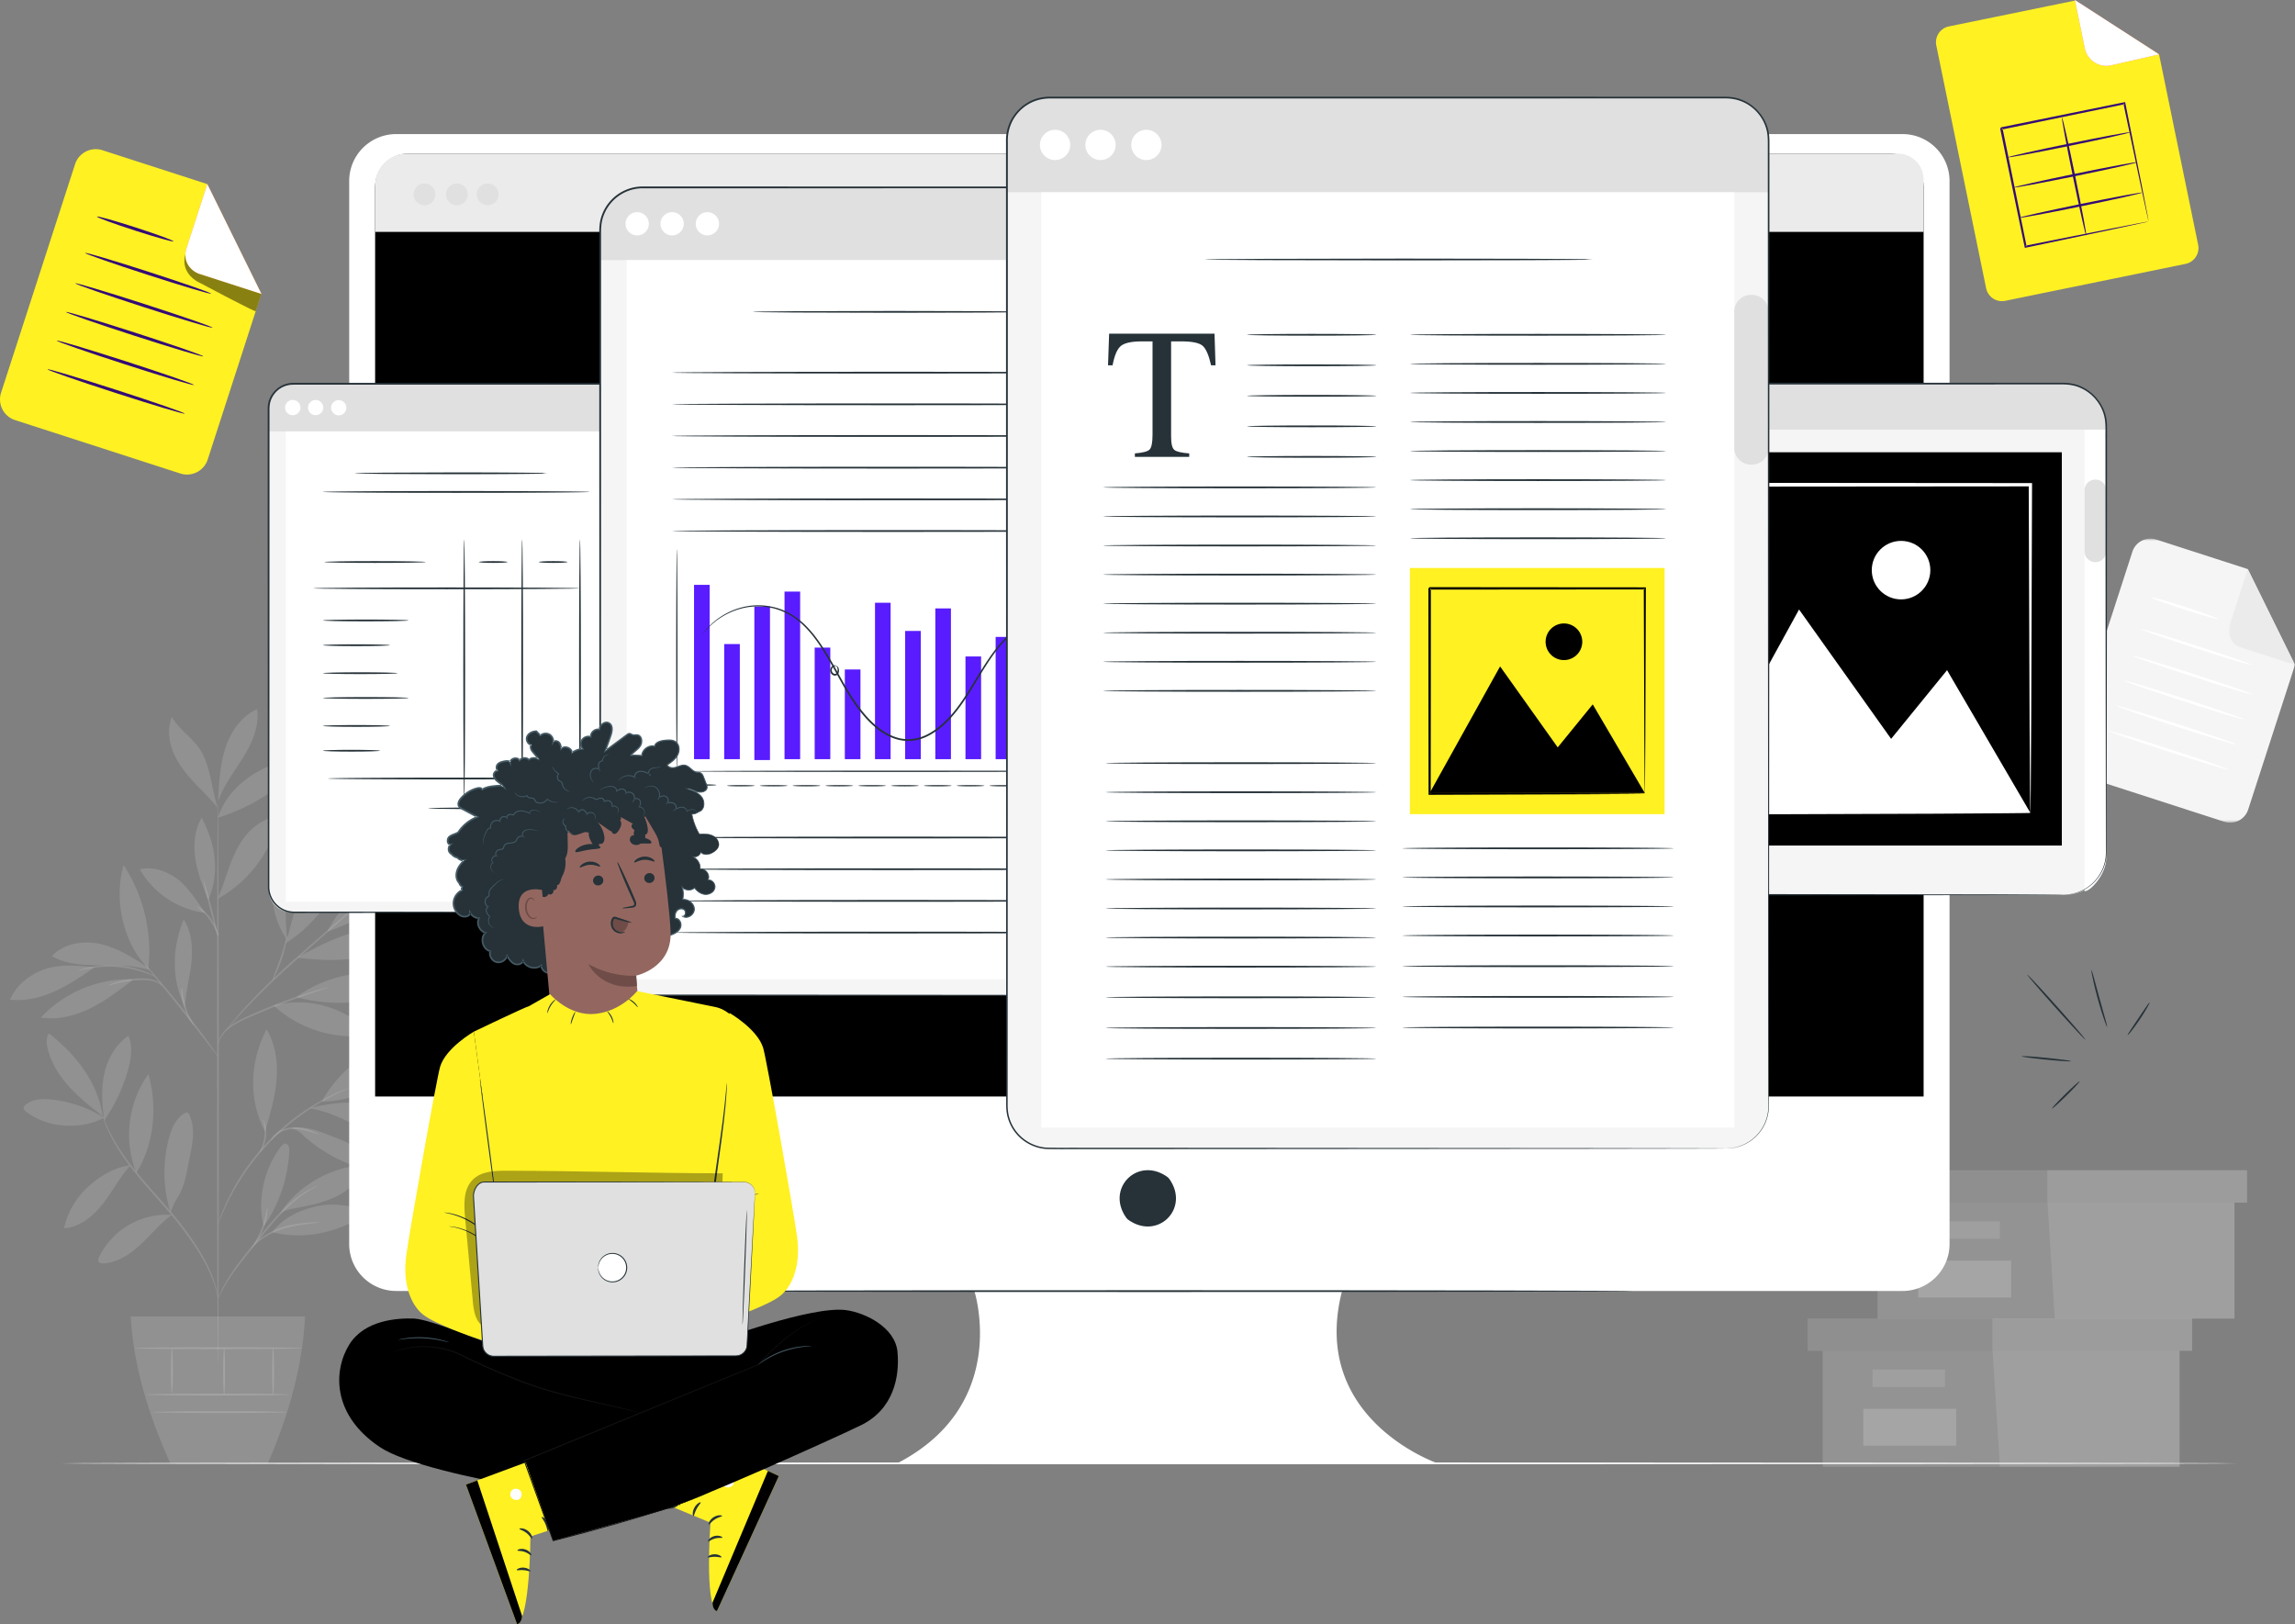 <svg width="732" height="518" fill="none" xmlns="http://www.w3.org/2000/svg"><rect width="100%" height="100%" fill="#808080" stroke="none"/><path opacity=".175" fill-rule="evenodd" clip-rule="evenodd" d="M33.23 356.484a39.44 39.44 0 00-16.855-5.797c-2.754-.281-5.763-.202-7.973 1.466-.47.353-.926.876-.821 1.454.077.425.437.733.78.995 6.858 5.227 17.232 5.886 24.87 1.882zm-.432-.476c-3.816-2.975-7.654-5.97-10.887-9.569-3.232-3.599-5.859-7.872-6.825-12.611-.293-1.437-.383-3.078.539-4.22 8.678 6.772 15.495 15.528 17.173 26.4z" fill="#E0E0E0"/><path opacity=".175" fill-rule="evenodd" clip-rule="evenodd" d="M33.14 356.419c-.653-4.743-.888-9.617.202-14.278 1.09-4.663 3.629-9.125 7.614-11.784 1.5 3.501.855 7.535-.202 11.195a54.384 54.384 0 01-7.548 15.879m8.442 14.216c-5.164.627-9.662 3.347-13.517 6.835a25.541 25.541 0 00-7.733 13.261c5.066-.313 9.363-3.882 12.48-7.884 3.116-4.001 5.276-8.391 8.7-12.133m1.917 2.357c-4.159-10.236-2.652-22.569 3.85-31.506 2.942 10.456 1.862 22.265-3.85 31.506zm11.241 13.37a24.304 24.304 0 00-13.522 3.165 24.26 24.26 0 00-9.53 10.091c-.286.57-.537 1.295-.155 1.806.333.443.975.485 1.529.449 4.543-.294 8.569-3.025 11.892-6.134 3.322-3.109 6.215-6.7 9.887-9.39m-.46-.714a42.847 42.847 0 01-.428-23.959c.845-3.083 2.263-6.329 5.117-7.775.244-.124.528-.234.783-.138.243.092.383.339.495.573 1.016 2.119 1.311 4.526 1.206 6.873-.104 2.347-.592 4.658-1.077 6.959-.9 4.252-1.378 8.822-3.712 12.49-.555.87-1.043 1.81-1.485 2.743-.441.932-.445 1.261-.85 2.002m29.704 4.661c-2.204-8.377.136-18.532 5.42-25.399.39-.506.904-1.048 1.54-.989.973.089 1.225 1.386 1.182 2.361a45.882 45.882 0 01-8.142 24.027zm2.683 1.831c10.187 2.648 21.874.073 30.347-6.166-5.022-2.543-10.941-3.269-16.428-2.015-5.488 1.254-10.503 3.71-13.92 8.181zm2.262-5.577c5.705-9.293 16.644-15.359 27.542-15.911-1.255 4.429-4.898 7.871-9.009 9.95-4.109 2.079-8.697 2.985-13.22 3.863-1.76.342-4.173.717-5.313 2.098zm-4.378-27.065c1.546-5.287 3.098-10.622 3.523-16.114.424-5.492-.36-11.226-3.212-15.939-5.33 10.302-5.87 22.339-.47 32.606m18.102-9.613c6.233-11.316 18.947-20.354 31.814-21.621-4.964 12.345-18.499 21.886-31.814 21.621zm-3.92 2.218c9.293 1.414 17.213 7.345 25.899 10.94 1.857.769 3.862 1.382 5.855 1.12 1.994-.261 3.961-1.596 4.407-3.556.372-1.626-.369-3.352-1.537-4.544-1.169-1.192-2.712-1.936-4.254-2.577-9.46-3.935-19.605-4.033-29.57-1.647" fill="#E0E0E0"/><path opacity=".175" fill-rule="evenodd" clip-rule="evenodd" d="M93.34 360.014c2.105.603 2.823 1.69 4.49 3.109a48.446 48.446 0 0019.64 10.078c.751.186 1.735.261 2.107-.416.325-.592-.087-1.307-.509-1.835-3.019-3.775-7.326-6.356-11.858-8.042-4.532-1.686-8.46-3.718-13.87-3.283m-6.07-38.945c7.56 7.048 18.205 10.666 28.498 9.686.467-.044.978-.119 1.296-.465.718-.78-.143-1.983-.978-2.634-8.379-6.525-18.527-9.231-28.815-6.587z" fill="#E0E0E0"/><path opacity=".175" fill-rule="evenodd" clip-rule="evenodd" d="M94.467 318.049c9.991-7.483 23.691-9.741 35.558-5.861-4.478 4.409-10.691 6.78-16.944 7.431-6.253.651-12.516-.042-18.614-1.57zm-2.86-18.075c-.823-8.354-.288-14.949-.87-23.342-.046-.671-.19-1.478-.818-1.719-.874-.337-1.603.737-1.89 1.629-2.49 7.737-1.13 16.61 3.566 23.248" fill="#E0E0E0"/><path opacity=".175" fill-rule="evenodd" clip-rule="evenodd" d="M91.005 300.897c5.668-3.502 9.921-8.075 13.853-13.45 2.735-3.74 5.042-8.221 4.42-12.811-3.842-.077-7.493 2.04-9.992 4.957-2.498 2.917-3.984 6.563-5.094 10.239-1.109 3.675-1.885 7.453-3.187 11.065zm13.61-3.777a111.726 111.726 0 0034.09-20.082c-4.072-1.639-8.734-.658-12.805.984-9.302 3.751-16.901 10.082-21.463 19.006m-9.605 8.44c6.293.687 12.685 1.134 18.93.092 6.136-1.025 11.936-3.455 17.671-5.866.475-.2.992-.44 1.201-.911.226-.511-.015-1.135-.431-1.511-.415-.375-.968-.554-1.507-.705-6.235-1.742-12.962-.927-19.097 1.139-6.135 2.067-11.164 4.523-16.767 7.762zm-35.934 15.497c-4.293-8.658-4.015-18.761-.306-27.685 2.612 3.975 2.93 9.036 2.453 13.766-.477 4.729-1.919 9.597-2.013 14.349m-17.286-9.072c-10.72-.205-21.442 4.359-28.721 12.223 5.35.84 10.86-.539 15.727-2.913 4.866-2.373 9.19-5.705 13.477-9.012m-12.014-4.15c-5.244-.424-10.29-1.073-15.332.471-5.043 1.542-9.631 5.046-11.687 9.898 4.905.552 9.879-.676 14.374-2.711 4.496-2.035 8.585-4.854 12.645-7.658zm17.073.176c-4.717-3.088-9.561-6.233-15.054-7.512-5.494-1.279-11.86-.334-15.69 3.802 4.446 2.607 9.841 2.915 14.997 2.911 5.156-.005 11.476-.063 16.337 1.656" fill="#E0E0E0"/><path opacity=".175" fill-rule="evenodd" clip-rule="evenodd" d="M47.317 308.896c-8.065-7.912-11.123-22.125-7.878-32.943 6.339 9.624 9.178 21.496 7.878 32.943zm22.177-22.417c1.52-3.533 2.59-7.24 3.955-10.837 1.365-3.595 3.061-7.134 5.64-9.99 2.578-2.855 6.144-4.98 9.988-5.172-2.406 10.887-9.644 20.616-19.386 26.055m-4.211 4.615c-2.516-3.461-5.425-8.16-8.838-10.743-3.414-2.584-7.858-4.148-12.025-3.156 4.238 7.567 12.243 12.9 20.864 13.899zm.804-4.383c-1.65-4.188-3.312-8.421-3.979-12.873-.668-4.451-.262-9.206 2.016-13.088 4.428 8.36 5.854 17.334 2.188 26.055m3.026-26.056c2.508-8.287 10.104-14.39 18.305-17.19 1.035-.353 2.13-.648 3.21-.482 1.08.168 2.139.905 2.366 1.973.3 1.411-.867 2.674-1.964 3.611a62.321 62.321 0 01-21.917 12.088zm.09-6.778c.32-5.343.653-10.765 2.393-15.828 1.74-5.063 5.092-9.813 9.97-12.029.83 5.397-1.553 10.767-4.428 15.411-2.874 4.644-6.339 9.028-8.066 14.209m0 1.916c-2.072-6.04-2.287-13.713-5.907-18.975-2.531-3.677-6.585-6.184-8.765-10.08-1.448 3.64-1.005 7.832.51 11.444 1.515 3.612 4.02 6.72 6.698 9.578 2.679 2.859 4.973 5.01 7.464 8.033z" fill="#E0E0E0"/><path opacity=".175" fill-rule="evenodd" clip-rule="evenodd" d="M69.535 435.585c-.161 0-.3-40.294-.312-89.988-.01-49.71.11-89.996.27-89.996.162 0 .301 40.286.312 89.996.012 49.694-.11 89.988-.27 89.988z" fill="#E0E0E0"/><path opacity=".175" fill-rule="evenodd" clip-rule="evenodd" d="M104.781 314.886c.011.038-.529.238-1.516.568l-4.173 1.407a243.46 243.46 0 00-13.6 5.08c-5.195 2.226-10.095 4.034-12.884 6.448-1.394 1.192-2.194 2.482-2.589 3.422-.4.947-.472 1.525-.525 1.515-.02-.003-.014-.147.017-.423a6.33 6.33 0 01.297-1.173c.34-.994 1.118-2.374 2.525-3.648 1.404-1.278 3.355-2.425 5.591-3.469a170.876 170.876 0 017.347-3.211c5.263-2.155 10.134-3.833 13.693-4.932 1.778-.554 3.229-.963 4.236-1.233 1.008-.262 1.57-.39 1.581-.351z" fill="#E0E0E0"/><path opacity=".175" fill-rule="evenodd" clip-rule="evenodd" d="M116.335 286.534c.013.016-.133.171-.425.453l-1.294 1.215c-1.202 1.091-2.839 2.575-4.832 4.385l-16.082 14.305c-6.278 5.582-11.703 10.916-15.462 14.932a179.294 179.294 0 00-4.377 4.827l-1.168 1.334c-.27.302-.421.455-.437.442-.015-.012.104-.189.346-.516.244-.324.6-.807 1.085-1.405.96-1.207 2.4-2.914 4.248-4.961 3.692-4.098 9.088-9.494 15.377-15.087a2158.412 2158.412 0 0116.197-14.18c2.045-1.751 3.721-3.189 4.954-4.246l1.367-1.133c.317-.253.49-.38.503-.365z" fill="#E0E0E0"/><path opacity=".175" fill-rule="evenodd" clip-rule="evenodd" d="M86.925 312.569c-.165-.074 1.147-3.099 2.454-6.924 1.32-3.825 1.94-7.054 2.106-7.027.153.016-.219 3.338-1.554 7.213a46.983 46.983 0 01-1.952 4.843c-.573 1.207-.982 1.926-1.054 1.895zm-17.354 24.388c-.032.024-.375-.377-.967-1.121l-2.478-3.175c-2.082-2.688-4.96-6.398-8.185-10.46-3.228-4.06-6.192-7.703-8.34-10.338l-2.533-3.131c-.59-.746-.904-1.17-.874-1.197.031-.026.402.349 1.047 1.049.646.7 1.56 1.729 2.675 3.014a317.26 317.26 0 018.481 10.242c3.23 4.066 6.06 7.82 8.059 10.573a138.702 138.702 0 012.33 3.288c.537.787.818 1.232.785 1.256z" fill="#E0E0E0"/><path opacity=".175" fill-rule="evenodd" clip-rule="evenodd" d="M61.843 327.045c-.096.103-2.157-2.342-3.238-6.054-.797-2.617-.832-5.012-.734-6.106l.258.021c-.116.466-.2.712-.246.705-.046-.007-.048-.267-.01-.747l.257.021c.094 1.086.26 3.396 1.034 5.94 1.044 3.597 2.835 6.121 2.68 6.22zm-9.977-12.538c-.075.081-.739-.754-2.26-1.312-1.51-.584-3.784-.712-6.277-.499a38.957 38.957 0 00-6.32 1.019c-1.596.395-2.57.706-2.6.624-.027-.069.9-.518 2.489-1.021a28.97 28.97 0 016.388-1.203c2.521-.217 4.913-.023 6.473.699 1.583.699 2.158 1.679 2.107 1.693zm-2.366-3.038c-.044.09-1.316-.528-3.463-1.26a35.756 35.756 0 00-8.64-1.777 35.72 35.72 0 00-8.813.448c-2.232.399-3.583.817-3.614.721-.012-.038.315-.176.919-.391.6-.225 1.496-.481 2.615-.734 2.236-.512 5.427-.887 8.937-.624 3.508.273 6.604 1.125 8.737 1.97 1.069.42 1.914.809 2.474 1.122.565.304.867.489.849.525zm19.994-12.85c-.156.039-1.287-3.885-2.526-8.764-1.24-4.882-2.116-8.87-1.96-8.909.155-.04 1.287 3.884 2.526 8.765 1.238 4.88 2.116 8.868 1.96 8.908z" fill="#E0E0E0"/><path opacity=".175" fill-rule="evenodd" clip-rule="evenodd" d="M69.655 298.618c-.174.056-.9-2.566-2.8-5.246-1.847-2.739-4.207-4.113-4.12-4.249.031-.06.682.178 1.59.819.91.634 2.037 1.707 3.007 3.094 1.972 2.791 2.464 5.573 2.323 5.582zm-.12 115.487c-.063.01-.182-.968-.637-2.679-.449-1.711-1.295-4.139-2.695-6.976-2.787-5.69-7.857-12.903-14.3-20.127-3.193-3.645-6.29-7.082-8.92-10.374-2.633-3.286-4.797-6.419-6.377-9.189-1.586-2.769-2.617-5.145-3.22-6.82-.297-.84-.513-1.497-.632-1.951-.128-.451-.185-.689-.166-.696.052-.016.345.923 1.01 2.565.663 1.642 1.745 3.973 3.363 6.694 1.615 2.723 3.797 5.808 6.44 9.061 2.64 3.256 5.742 6.676 8.94 10.326 6.46 7.244 11.52 14.548 14.233 20.331 1.365 2.887 2.16 5.359 2.545 7.101.187.873.312 1.552.357 2.021.058.466.078.711.059.713z" fill="#E0E0E0"/><path opacity=".175" fill-rule="evenodd" clip-rule="evenodd" d="M101.385 378.166c.019.043-.591.35-1.67.936a36.605 36.605 0 00-4.33 2.859c-1.74 1.332-3.686 3.08-5.685 5.181-1.996 2.106-4.052 4.553-6.15 7.174-4.195 5.258-8.119 9.911-10.468 13.625a55.717 55.717 0 00-2.628 4.485c-.574 1.088-.878 1.698-.92 1.679-.018-.008.036-.17.156-.472.123-.301.293-.75.56-1.307.508-1.125 1.326-2.72 2.483-4.604 2.281-3.804 6.174-8.521 10.363-13.771 2.102-2.626 4.183-5.076 6.216-7.18 2.037-2.1 4.035-3.836 5.827-5.14 1.792-1.305 3.36-2.187 4.472-2.73.552-.277 1.004-.447 1.303-.576.301-.123.463-.178.471-.159z" fill="#E0E0E0"/><path opacity=".175" fill-rule="evenodd" clip-rule="evenodd" d="M102.008 389.825c.008.085-1.347.249-3.528.513-2.173.28-5.2.643-8.368 1.646-3.157 1.028-5.782 2.592-7.492 3.928-1.727 1.333-2.542 2.435-2.622 2.372-.027-.021.142-.322.523-.812.377-.494.996-1.153 1.839-1.88 1.682-1.448 4.332-3.107 7.574-4.163 3.246-1.027 6.313-1.323 8.505-1.501 2.2-.16 3.563-.179 3.569-.103z" fill="#E0E0E0"/><path opacity=".175" fill-rule="evenodd" clip-rule="evenodd" d="M81.028 397.002c-.184-.104 1.407-2.531 2.64-5.794 1.157-3.293 1.428-6.181 1.636-6.147.075.009.072.731-.06 1.891-.137 1.155-.415 2.763-1.028 4.455-.617 1.69-1.426 3.103-2.046 4.086-.63.983-1.077 1.55-1.142 1.509zm30.672-50.138c.008.019-.188.122-.564.301-.438.197-.987.447-1.659.753-.726.31-1.608.704-2.601 1.228-.997.513-2.16 1.043-3.371 1.77l-1.925 1.093c-.666.384-1.327.839-2.03 1.279-1.419.859-2.84 1.918-4.357 2.999a82.043 82.043 0 00-9.096 7.992c-2.977 3.107-5.536 6.315-7.687 9.358-1.03 1.551-2.041 3.007-2.852 4.453-.416.716-.849 1.392-1.21 2.071l-1.028 1.959c-.685 1.234-1.175 2.414-1.655 3.426a34.96 34.96 0 00-1.14 2.639l-.697 1.681c-.165.383-.26.581-.28.574-.02-.007.04-.218.17-.613.156-.456.353-1.025.595-1.723.255-.751.59-1.662 1.054-2.687.453-1.031.919-2.229 1.584-3.481l1.002-1.989c.352-.69.778-1.375 1.188-2.101.798-1.467 1.801-2.943 2.827-4.514a78.327 78.327 0 017.71-9.458 78.499 78.499 0 019.195-8.018c1.537-1.078 2.979-2.129 4.418-2.976.713-.435 1.384-.883 2.062-1.258l1.954-1.068c1.232-.708 2.414-1.214 3.429-1.702a29.454 29.454 0 012.652-1.143l1.705-.654c.391-.143.599-.209.607-.191z" fill="#E0E0E0"/><path opacity=".175" fill-rule="evenodd" clip-rule="evenodd" d="M86.493 363.737c-.052-.009.229-.987 1.385-2.063 1.13-1.073 3.189-2.068 5.586-2.139 2.389-.064 4.461.603 5.877 1.146 1.423.559 2.249 1.011 2.222 1.079-.033.08-.92-.239-2.358-.69-1.433-.438-3.459-1.015-5.723-.954-2.257.069-4.205.938-5.334 1.87-1.154.929-1.562 1.807-1.655 1.751zm-3.768 3.883c-.16-.089 1.261-2.171 1.586-5.154.372-2.978-.532-5.331-.356-5.38.064-.028.381.52.655 1.501.275.975.458 2.395.28 3.947-.184 1.549-.69 2.89-1.182 3.775-.492.891-.927 1.352-.983 1.311zm-41.047 52.259c.869 15.399 5.513 31.059 12.658 46.893h31.068c6.814-15.677 11.138-31.314 11.906-46.893H41.677z" fill="#E0E0E0"/><path opacity=".175" fill-rule="evenodd" clip-rule="evenodd" d="M92.275 444.797c0 .16-10.23.291-22.844.291-12.62 0-22.848-.131-22.848-.291 0-.161 10.228-.292 22.848-.292 12.615 0 22.844.131 22.844.292zm-.695 5.578c0 .16-9.59.291-21.415.291-11.831 0-21.42-.131-21.42-.291 0-.161 9.589-.291 21.42-.291 11.826 0 21.416.13 21.416.291zm-36.743-20.386c.16 0 .292 3.201.292 7.149 0 3.949-.131 7.15-.292 7.15-.16 0-.292-3.201-.292-7.15 0-3.948.131-7.149.292-7.149z" fill="#FAFAFA"/><path opacity=".175" fill-rule="evenodd" clip-rule="evenodd" d="M71.483 429.989c.161 0 .292 3.315.292 7.404s-.131 7.404-.292 7.404c-.16 0-.291-3.315-.291-7.404s.13-7.404.291-7.404zm15.627-.126c.16 0 .292 3.381.292 7.551 0 4.171-.131 7.552-.292 7.552-.16 0-.291-3.381-.291-7.552 0-4.17.13-7.551.291-7.551z" fill="#FAFAFA"/><path opacity=".175" fill-rule="evenodd" clip-rule="evenodd" d="M96.324 429.989c0 .161-11.997.292-26.794.292-14.802 0-26.797-.131-26.797-.292 0-.16 11.995-.291 26.797-.291 14.797 0 26.794.131 26.794.291z" fill="#FAFAFA"/><mask id="a" style="mask-type:luminance" maskUnits="userSpaceOnUse" x="659" y="171" width="73" height="92"><path fill-rule="evenodd" clip-rule="evenodd" d="M659.233 171.782H732v90.603h-72.767v-90.603z" fill="#fff"/></mask><g mask="url(#a)"><path fill-rule="evenodd" clip-rule="evenodd" d="M709.444 262.089l-46.02-14.872a6.044 6.044 0 01-3.896-7.613l20.606-63.635a6.053 6.053 0 017.62-3.892l29.186 9.432L732 212.073l-14.935 46.124a6.052 6.052 0 01-7.621 3.892z" fill="#F5F5F5"/></g><mask id="b" style="mask-type:luminance" maskUnits="userSpaceOnUse" x="710" y="181" width="22" height="32"><path fill-rule="evenodd" clip-rule="evenodd" d="M710.867 181.509H732v30.564h-21.133v-30.564z" fill="#fff"/></mask><g mask="url(#b)"><path fill-rule="evenodd" clip-rule="evenodd" d="M716.941 181.509l-5.799 17.909a5.622 5.622 0 003.622 7.082l17.237 5.573-15.06-30.564z" fill="#EBEBEB"/></g><path fill-rule="evenodd" clip-rule="evenodd" d="M707.519 197.44c-.075.23-4.902-1.124-10.78-3.023-5.88-1.9-10.585-3.628-10.511-3.857.075-.23 4.9 1.123 10.781 3.023 5.879 1.9 10.585 3.627 10.51 3.857zm10.472 14.57c-.075.23-7.979-2.119-17.656-5.246-9.678-3.126-17.46-5.848-17.385-6.079.074-.229 7.978 2.119 17.656 5.246 9.675 3.127 17.46 5.849 17.385 6.079zm.418 9.475c-.075.231-8.687-2.346-19.233-5.755-10.55-3.409-19.04-6.359-18.965-6.589.075-.23 8.685 2.346 19.235 5.756 10.545 3.408 19.037 6.358 18.963 6.588zm-2.584 7.978c-.075.23-8.687-2.347-19.232-5.755-10.55-3.41-19.039-6.359-18.965-6.589.075-.23 8.684 2.346 19.234 5.756 10.547 3.408 19.038 6.358 18.963 6.588zm-2.583 7.977c-.075.23-8.687-2.346-19.232-5.755-10.55-3.409-19.04-6.359-18.965-6.589.075-.23 8.684 2.347 19.234 5.756 10.546 3.408 19.038 6.358 18.963 6.588zm-2.583 7.979c-.075.229-8.687-2.347-19.232-5.755-10.55-3.41-19.04-6.359-18.965-6.589.075-.23 8.684 2.346 19.234 5.756 10.546 3.408 19.038 6.358 18.963 6.588z" fill="#fff"/><path opacity=".168" fill-rule="evenodd" clip-rule="evenodd" d="M581.35 430.84v36.981h113.839V430.84H581.35z" fill="#F5F5F5"/><path opacity=".168" fill-rule="evenodd" clip-rule="evenodd" d="M576.574 420.501v10.338H699.17v-10.338H576.574z" fill="#E0E0E0"/><path opacity=".168" fill-rule="evenodd" clip-rule="evenodd" d="M637.872 467.821h57.317V430.84h3.981v-10.338h-63.687v9.382l2.389 37.937zm-40.601-25.451h23.087v-5.566h-23.087v5.566z" fill="#E0E0E0"/><path opacity=".168" fill-rule="evenodd" clip-rule="evenodd" d="M594.301 461.085h29.643V449.33h-29.643v11.755z" fill="#fff"/><path opacity=".168" fill-rule="evenodd" clip-rule="evenodd" d="M598.864 383.569v36.981h113.839v-36.981H598.864z" fill="#F5F5F5"/><path opacity=".168" fill-rule="evenodd" clip-rule="evenodd" d="M594.088 373.23v10.34h122.596v-10.34H594.088z" fill="#E0E0E0"/><path opacity=".168" fill-rule="evenodd" clip-rule="evenodd" d="M655.386 420.55h57.317v-36.981h3.981V373.23h-63.686v9.382l2.388 37.938zm-40.601-25.45h23.087v-5.567h-23.087v5.567z" fill="#E0E0E0"/><path opacity=".168" fill-rule="evenodd" clip-rule="evenodd" d="M611.815 413.814h29.644V402.06h-29.644v11.754z" fill="#fff"/><path fill-rule="evenodd" clip-rule="evenodd" d="M713.658 466.729c0 .159-155.397.286-347.045.286-191.714 0-347.077-.127-347.077-.286 0-.158 155.363-.285 347.077-.285 191.648 0 347.045.127 347.045.285z" fill="#fff"/><path fill-rule="evenodd" clip-rule="evenodd" d="M665.123 331.566c-.118.106-4.354-4.439-9.461-10.151-5.108-5.713-9.151-10.429-9.033-10.534.117-.106 4.352 4.439 9.461 10.152 5.106 5.712 9.15 10.428 9.033 10.533zm1.951-22.194c.079-.017.378.994.828 2.636l1.746 6.415 1.788 6.404c.455 1.64.716 2.662.639 2.688-.073.023-.471-.956-1.026-2.569a111.236 111.236 0 01-1.954-6.371 110.924 110.924 0 01-1.587-6.472c-.35-1.67-.51-2.713-.434-2.731zm-6.539 29.089c-.015.157-3.539-.064-7.87-.494-4.332-.429-7.83-.907-7.814-1.064.015-.157 3.538.064 7.871.495 4.33.43 7.828.906 7.813 1.063zm2.754 6.442c.111.114-1.764 2.139-4.186 4.525-2.425 2.387-4.48 4.229-4.591 4.116-.111-.112 1.764-2.137 4.188-4.524 2.423-2.386 4.478-4.229 4.589-4.117zm22.341-25.165c.133.08-1.216 2.554-3.155 5.433-1.937 2.883-3.72 5.064-3.845 4.972-.129-.097 1.441-2.421 3.369-5.292 1.931-2.866 3.493-5.197 3.631-5.113z" fill="#263238"/><path fill-rule="evenodd" clip-rule="evenodd" d="M57.517 151.021L4.8 133.984a6.923 6.923 0 01-4.462-8.721L23.942 52.37a6.935 6.935 0 018.73-4.458l33.432 10.805 17.25 35.01-17.108 52.836a6.935 6.935 0 01-8.73 4.458z" fill="#FFF122"/><path fill-rule="evenodd" clip-rule="evenodd" d="M66.104 58.716L59.46 79.23a6.44 6.44 0 004.149 8.112l19.745 6.383-17.251-35.01z" fill="#FF725E"/><path opacity=".468" fill-rule="evenodd" clip-rule="evenodd" d="M59.147 81.12s-1.87 4.89 3.27 8.358c.193.131.396.248.602.357 2.43 1.294 18.425 9.795 18.55 9.406.138-.422 1.785-5.514 1.785-5.514l-19.745-6.38s-4.875-1.763-4.462-6.228z" fill="#000"/><path fill-rule="evenodd" clip-rule="evenodd" d="M66.104 58.716L59.46 79.23a6.44 6.44 0 004.149 8.112l19.745 6.383-17.251-35.01z" fill="#fff"/><path fill-rule="evenodd" clip-rule="evenodd" d="M55.312 76.966c-.086.264-5.615-1.287-12.349-3.463-6.736-2.177-12.126-4.155-12.04-4.418.085-.264 5.613 1.286 12.35 3.463 6.733 2.176 12.123 4.154 12.039 4.418zm11.995 16.69c-.086.263-9.14-2.427-20.224-6.01-11.086-3.581-20-6.698-19.916-6.962.086-.264 9.14 2.425 20.225 6.008 11.083 3.582 20 6.7 19.915 6.964zm.478 10.853c-.085.264-9.95-2.688-22.03-6.592-12.085-3.906-21.81-7.284-21.725-7.548.086-.263 9.948 2.688 22.033 6.593 12.081 3.905 21.807 7.283 21.722 7.547zm-2.959 9.139c-.084.264-9.95-2.688-22.03-6.593-12.085-3.905-21.81-7.284-21.725-7.548.086-.262 9.95 2.689 22.033 6.594 12.081 3.904 21.808 7.283 21.722 7.547zm-2.959 9.138c-.085.263-9.95-2.689-22.03-6.593-12.086-3.905-21.81-7.284-21.725-7.548.086-.263 9.948 2.688 22.034 6.594 12.08 3.904 21.806 7.283 21.721 7.547zm-2.959 9.138c-.086.264-9.95-2.688-22.03-6.592-12.086-3.906-21.81-7.284-21.725-7.548.086-.263 9.948 2.688 22.033 6.593 12.081 3.905 21.807 7.283 21.722 7.547z" fill="#340C76"/><path fill-rule="evenodd" clip-rule="evenodd" d="M697.087 84.163l-57.509 11.781a5.162 5.162 0 01-6.096-4.016l-15.89-77.414a5.157 5.157 0 014.02-6.09L661.827.188l26.815 17.158 12.466 60.728a5.16 5.16 0 01-4.021 6.09z" fill="#FFF122"/><path fill-rule="evenodd" clip-rule="evenodd" d="M661.789 0l3.157 15.384a7.036 7.036 0 008.306 5.474l15.39-3.513L661.789 0z" fill="#FF725E"/><path fill-rule="evenodd" clip-rule="evenodd" d="M685.317 70.637c-.014-.01-.077-.254-.183-.718l-.457-2.038-1.66-7.673-5.752-27.21.377.248-39.219 8.088c-.068.095.546-.828.288-.432l.002.01.004.02.008.04.016.08.033.162.068.323.132.644.263 1.284c.175.854.35 1.705.522 2.552l1.032 5.033c.678 3.323 1.342 6.575 1.99 9.74l3.62 17.82-.383-.253 28.363-5.642 8.031-1.559 2.142-.4c.488-.087.749-.129.763-.119.015.01-.216.07-.679.177l-2.064.461-7.925 1.71-28.5 6.007-.317.066-.066-.319-3.691-17.804-2.008-9.736-1.036-5.033-.524-2.552-.264-1.284-.132-.644-.066-.322-.033-.162-.017-.08-.009-.04-.003-.02-.002-.01c-.26.389.35-.544.293-.447l39.239-7.985.316-.065.063.314 5.473 27.476c.629 3.248 1.129 5.819 1.481 7.635l.371 1.993c.081.448.115.673.1.664z" fill="#340C76"/><path fill-rule="evenodd" clip-rule="evenodd" d="M665.419 75.18c-.201.04-2.097-8.367-4.234-18.778-2.138-10.413-3.706-18.886-3.505-18.927.202-.042 2.097 8.365 4.235 18.778 2.136 10.41 3.706 18.885 3.504 18.926z" fill="#340C76"/><path fill-rule="evenodd" clip-rule="evenodd" d="M683.271 61.427c.042.201-8.742 2.17-19.615 4.398-10.878 2.228-19.727 3.871-19.767 3.67-.042-.201 8.739-2.17 19.617-4.4 10.874-2.227 19.724-3.87 19.765-3.668zm-1.525-9.704c.041.2-8.742 2.171-19.616 4.399-10.878 2.227-19.725 3.87-19.767 3.669-.041-.201 8.74-2.17 19.618-4.4 10.873-2.227 19.724-3.87 19.765-3.668zm-2.272-9.552c.042.201-8.676 2.157-19.467 4.368-10.794 2.211-19.575 3.84-19.617 3.639-.042-.202 8.673-2.157 19.468-4.369 10.792-2.21 19.574-3.84 19.616-3.638z" fill="#340C76"/><path fill-rule="evenodd" clip-rule="evenodd" d="M661.789 0l3.157 15.384a7.036 7.036 0 008.306 5.474l15.39-3.513L661.789 0zM606.82 42.766H126.373c-8.283 0-14.998 6.706-14.998 14.981v339.016c0 8.275 6.715 14.983 14.998 14.983h184.395s11.729 36.235-24.632 54.984h172.419s-41.054-14.061-30.498-54.984h178.764c8.282 0 14.996-6.708 14.996-14.982V57.748c0-8.276-6.714-14.982-14.997-14.982z" fill="#fff"/><path fill-rule="evenodd" clip-rule="evenodd" d="M373.011 376.092c6.535 9.332-3.692 19.55-13.036 13.022a3.307 3.307 0 01-.802-.803c-6.518-9.33 3.698-19.536 13.035-13.021.308.214.589.494.803.802z" fill="#263238"/><path fill-rule="evenodd" clip-rule="evenodd" d="M613.545 349.725H119.648V59.638c0-5.887 4.779-10.661 10.672-10.661h472.553c5.894 0 10.672 4.774 10.672 10.661v290.087z" fill="#000"/><path fill-rule="evenodd" clip-rule="evenodd" d="M613.545 73.967H119.648V59.04c0-5.559 4.51-10.064 10.075-10.064h475.55c4.569 0 8.272 3.7 8.272 8.263v16.727z" fill="#EBEBEB"/><path fill-rule="evenodd" clip-rule="evenodd" d="M138.846 61.996a3.467 3.467 0 01-3.469 3.465 3.468 3.468 0 01-3.47-3.465 3.468 3.468 0 013.47-3.466 3.467 3.467 0 013.469 3.466zm10.343 0a3.467 3.467 0 01-3.469 3.465 3.468 3.468 0 01-3.47-3.465 3.468 3.468 0 013.47-3.466 3.467 3.467 0 013.469 3.466zm9.835 0a3.467 3.467 0 01-3.469 3.465 3.467 3.467 0 01-3.47-3.465 3.467 3.467 0 013.47-3.466 3.467 3.467 0 013.469 3.466z" fill="#E0E0E0"/><path fill-rule="evenodd" clip-rule="evenodd" d="M520.924 411.794c0 .159-68.368.288-152.685.288-84.346 0-152.7-.129-152.7-.288 0-.16 68.354-.288 152.7-.288 84.317 0 152.685.128 152.685.288z" fill="#263238"/><path fill-rule="evenodd" clip-rule="evenodd" d="M658.769 285.377H531.163c-7.193 0-13.024-5.826-13.024-13.012V135.359c0-7.186 5.831-13.011 13.024-13.011h127.606c7.193 0 13.025 5.825 13.025 13.011v137.006c0 7.186-5.832 13.012-13.025 13.012z" fill="#F5F5F5"/><path fill-rule="evenodd" clip-rule="evenodd" d="M664.861 284.209V137.036h6.933v136.696c0 5.376-5.489 10.909-6.933 10.477z" fill="#fff"/><path fill-rule="evenodd" clip-rule="evenodd" d="M671.794 137.037H518.138v-1.573c0-7.243 5.879-13.116 13.13-13.116h127.396c7.252 0 13.13 5.873 13.13 13.116v1.573zm-3.466 42.254a3.465 3.465 0 01-3.467-3.463v-19.416a3.464 3.464 0 013.467-3.462 3.463 3.463 0 013.465 3.462v19.416a3.464 3.464 0 01-3.465 3.463z" fill="#E0E0E0"/><path fill-rule="evenodd" clip-rule="evenodd" d="M658.249 285.378s.133-.017.396-.035c.262-.027.657-.023 1.172-.093a13.825 13.825 0 004.389-1.329 13.418 13.418 0 005.454-4.968 13.333 13.333 0 001.761-4.396c.367-1.666.245-3.494.261-5.423l-.091-65.345-.034-45.125a24426.87 24426.87 0 01-.011-18.705c-.048-2.123.127-4.297-.216-6.376-.691-4.189-3.611-8.009-7.606-9.788-1.985-.954-4.197-1.226-6.435-1.186l-6.803.003-118.788.022c-1.289.034-2.575.186-3.809.558-1.222.389-2.408.908-3.477 1.618-1.057.72-2.038 1.557-2.861 2.537-.806.987-1.507 2.063-2.014 3.232-.482 1.174-.865 2.398-1.001 3.661-.145 1.249-.109 2.546-.112 3.839l-.001 7.717-.003 30.278-.018 57.24c-.003 9.12-.008 18.014-.012 26.656.018 4.312-.048 8.595.038 12.752.207 4.135 2.552 7.944 5.849 10.169a13.44 13.44 0 005.491 2.1c1.93.256 3.936.119 5.889.157l11.529.009 21.675.019 65.405.091c7.715.023 13.708.04 17.782.054l4.625.027c1.042.01 1.576.03 1.576.03s-.534.02-1.576.03l-4.625.027-17.782.054-65.405.091-21.675.019-11.529.009c-1.96-.039-3.927.107-5.955-.155a13.89 13.89 0 01-5.69-2.169c-3.418-2.297-5.852-6.242-6.073-10.53-.094-4.221-.03-8.458-.052-12.784l-.013-26.656c-.005-18.24-.01-37.389-.017-57.24l-.004-30.278v-7.717c.003-1.286-.036-2.584.115-3.909.142-1.317.54-2.596 1.044-3.82.529-1.22 1.261-2.343 2.102-3.373.857-1.021 1.88-1.894 2.983-2.645 1.115-.741 2.352-1.283 3.629-1.689 1.287-.387 2.629-.547 3.972-.581 42.134.007 82.275.015 118.788.023l6.803.002c2.251-.042 4.602.246 6.648 1.238 4.15 1.852 7.175 5.82 7.889 10.171.202 1.078.224 2.198.218 3.259l-.002 3.204-.003 6.335-.008 12.37-.034 45.125c-.039 27.583-.071 49.906-.091 65.345-.026 1.919.089 3.766-.292 5.462a13.509 13.509 0 01-1.809 4.447c-1.603 2.537-3.719 4.108-5.548 4.981a13.594 13.594 0 01-4.433 1.285c-1.041.081-1.575.069-1.575.069z" fill="#263238"/><path fill-rule="evenodd" clip-rule="evenodd" d="M527.855 269.679h129.777V144.246H527.855v125.433z" fill="#000"/><path fill-rule="evenodd" clip-rule="evenodd" d="M615.689 181.843c0 5.153-4.182 9.33-9.34 9.33-5.158 0-9.34-4.177-9.34-9.33 0-5.153 4.182-9.33 9.34-9.33 5.158 0 9.34 4.177 9.34 9.33z" fill="#fff"/><path fill-rule="evenodd" clip-rule="evenodd" d="M647.602 154.071c-31.759-.024-69.403-.054-109.642-.087.121-.139-1.18 1.177-.629.635v1.763l.001 1.787v10.642l.004 13.967c.004 9.217.011 18.243.015 27.03l.06 49.452v.541l.538-.002 79.628-.273 22.24-.142c2.505-.026 4.451-.048 5.827-.061.617-.014 1.1-.025 1.478-.031.329-.01.491-.022.48-.03l-26.579-45.519-17.841 21.909-29.365-41.256-35.328 64.299c.017-15.123.038-31.535.059-48.887l.015-27.03c.001-4.609.001-9.266.004-13.967v-13.592l108.506-.087.27 75.206.138 21.301.061 5.645.03 1.463c.011.332.021.504.03.515.011.008.021-.144.029-.456.009-.361.017-.82.03-1.405.016-1.311.036-3.16.062-5.543.032-4.946.08-12.101.137-21.183l.272-76.072.002-.531-.532-.001zm-112.788-23.808c0 1.441-1.223 2.609-2.731 2.609-1.509 0-2.731-1.168-2.731-2.609 0-1.44 1.222-2.609 2.731-2.609 1.508 0 2.731 1.169 2.731 2.609zm8.193 0c0 1.441-1.223 2.609-2.731 2.609-1.509 0-2.732-1.168-2.732-2.609 0-1.44 1.223-2.609 2.732-2.609 1.508 0 2.731 1.169 2.731 2.609zm8.275 0c0 1.441-1.223 2.609-2.73 2.609-1.509 0-2.732-1.168-2.732-2.609 0-1.44 1.223-2.609 2.732-2.609 1.507 0 2.73 1.169 2.73 2.609z" fill="#fff"/><path fill-rule="evenodd" clip-rule="evenodd" d="M200.567 290.976H92.96a7.288 7.288 0 01-7.29-7.285V129.688a7.287 7.287 0 017.29-7.284h107.607a7.287 7.287 0 017.291 7.284v154.003a7.287 7.287 0 01-7.291 7.285z" fill="#F5F5F5"/><path fill-rule="evenodd" clip-rule="evenodd" d="M207.859 137.592H85.669v-6.769c0-4.65 3.773-8.419 8.428-8.419h105.335c4.654 0 8.427 3.769 8.427 8.419v6.769z" fill="#E0E0E0"/><path fill-rule="evenodd" clip-rule="evenodd" d="M95.824 129.998a2.427 2.427 0 01-2.429 2.426 2.427 2.427 0 110-4.853 2.428 2.428 0 012.429 2.427zm7.285 0a2.427 2.427 0 01-2.429 2.426 2.427 2.427 0 112.429-2.426zm7.36 0a2.428 2.428 0 11-4.855-.003 2.428 2.428 0 014.855.003zM91.182 287.622h111.163v-150.03H91.182v150.03z" fill="#fff"/><path fill-rule="evenodd" clip-rule="evenodd" d="M205.102 181.284a2.755 2.755 0 01-2.757-2.754v-21.729a2.756 2.756 0 012.757-2.754 2.756 2.756 0 012.757 2.754v21.729a2.755 2.755 0 01-2.757 2.754z" fill="#E0E0E0"/><path fill-rule="evenodd" clip-rule="evenodd" d="M194.313 290.976c-.034-.115 2.066.24 5.529-1.25 1.674-.788 3.691-2.085 5.291-4.308.8-1.097 1.525-2.396 1.991-3.895.485-1.498.653-3.165.623-4.943l-.091-60.305-.035-41.645-.014-23.199-.006-12.133c-.047-2.051.147-4.13-.294-6.117a13.559 13.559 0 00-2.612-5.507c-2.568-3.249-6.742-5.193-11.01-5.002l-13.087.006-26.99.006c-18.334.002-37.317.005-56.76.006-1.21.006-2.44-.015-3.63.014a7.621 7.621 0 00-3.342.911c-2.042 1.122-3.521 3.21-3.832 5.509-.152 1.127-.066 2.358-.089 3.546l-.001 3.58v7.121l-.004 27.943c-.006 18.32-.013 35.991-.017 52.826-.01 16.833-.019 32.829-.026 47.8v11.028a7.964 7.964 0 001.75 4.814c1.09 1.331 2.59 2.322 4.237 2.719.824.218 1.652.27 2.518.256l2.569.002 5.057.004 9.781.01 60.362.092 16.411.052c1.868.014 3.296.022 4.268.029.96.01 1.453.03 1.453.03s-.493.019-1.453.029l-4.268.028-16.411.054-60.362.091-9.781.01-5.057.004-2.57.002c-.852.018-1.768-.036-2.626-.265-1.741-.417-3.326-1.459-4.478-2.865a8.414 8.414 0 01-1.86-5.086l-.016-11.038-.026-47.8-.017-52.826-.004-27.943-.001-7.121v-3.58c.025-1.2-.068-2.375.096-3.629.334-2.475 1.923-4.722 4.122-5.927 1.1-.6 2.343-.934 3.597-.982 1.232-.029 2.431-.007 3.65-.014l56.76.005 26.99.007 13.087.004c4.389-.196 8.769 1.831 11.423 5.211a14.076 14.076 0 012.71 5.728c.092.52.175 1.044.236 1.567.021.524.067 1.058.065 1.573l-.002 3.085-.007 12.133-.014 23.199-.034 41.645-.092 60.305c.022 1.779-.158 3.491-.658 5.003-.481 1.519-1.225 2.83-2.041 3.936-1.637 2.241-3.686 3.536-5.382 4.311-1.728.769-3.171.971-4.121 1.095-.962.052-1.455.051-1.455.051z" fill="#263238"/><path fill-rule="evenodd" clip-rule="evenodd" d="M130.311 197.883c0 .158-6.115.286-13.655.286-7.543 0-13.656-.128-13.656-.286 0-.159 6.113-.286 13.656-.286 7.54 0 13.655.127 13.655.286zm-5.947 7.904c0 .158-4.783.286-10.681.286-5.901 0-10.683-.128-10.683-.286 0-.158 4.782-.286 10.683-.286 5.898 0 10.681.128 10.681.286zm2.445 8.921c0 .158-5.33.286-11.904.286-6.576 0-11.904-.128-11.904-.286 0-.158 5.328-.286 11.904-.286 6.574 0 11.904.128 11.904.286zm3.502 7.904c0 .159-6.115.286-13.655.286-7.543 0-13.656-.127-13.656-.286 0-.158 6.113-.286 13.656-.286 7.54 0 13.655.128 13.655.286zm-5.947 8.92c0 .158-4.783.286-10.681.286-5.901 0-10.683-.128-10.683-.286 0-.158 4.782-.286 10.683-.286 5.898 0 10.681.128 10.681.286zm-3.157 7.905c0 .159-4.076.286-9.102.286-5.03 0-9.105-.127-9.105-.286 0-.158 4.075-.285 9.105-.285 5.026 0 9.102.127 9.102.285zm63.781-51.794c0 .159-19.05.286-42.545.286-23.501 0-42.548-.127-42.548-.286 0-.158 19.047-.285 42.548-.285 23.495 0 42.545.127 42.545.285z" fill="#263238"/><path fill-rule="evenodd" clip-rule="evenodd" d="M148.062 255.023c-.159 0-.286-18.586-.286-41.508 0-22.93.127-41.512.286-41.512.158 0 .286 18.582.286 41.512 0 22.922-.128 41.508-.286 41.508zm18.489 0c-.158 0-.286-18.586-.286-41.508 0-22.93.128-41.512.286-41.512.158 0 .286 18.582.286 41.512 0 22.922-.128 41.508-.286 41.508zm18.437 0c-.159 0-.287-18.586-.287-41.508 0-22.93.128-41.512.287-41.512.158 0 .286 18.582.286 41.512 0 22.922-.128 41.508-.286 41.508zm-49.186-75.774c0 .159-7.245.287-16.182.287-8.939 0-16.183-.128-16.183-.287 0-.158 7.244-.285 16.183-.285 8.937 0 16.182.127 16.182.285zm26.065 0c0 .159-2.042.287-4.561.287-2.518 0-4.56-.128-4.56-.287 0-.158 2.042-.285 4.56-.285 2.519 0 4.561.127 4.561.285zm19.124 0c0 .159-2.042.287-4.561.287-2.518 0-4.56-.128-4.56-.287 0-.158 2.042-.285 4.56-.285 2.519 0 4.561.127 4.561.285z" fill="#263238"/><path fill-rule="evenodd" clip-rule="evenodd" d="M184.428 248.305c0 .158-17.865.285-39.898.285-22.041 0-39.903-.127-39.903-.285 0-.159 17.862-.286 39.903-.286 22.033 0 39.898.127 39.898.286zm-6.077 3.431c0 .159-1.597.286-3.567.286-1.971 0-3.568-.127-3.568-.286 0-.158 1.597-.286 3.568-.286 1.97 0 3.567.128 3.567.286zm7.663 6.073c0 .158-11.063.285-24.706.285-13.648 0-24.708-.127-24.708-.285 0-.159 11.06-.286 24.708-.286 13.643 0 24.706.127 24.706.286zm6.348 13.052s-.217.036-.639.07l-1.875.134-7.141.44-25.739 1.458-.909.051.771-.485a20.873 20.873 0 0110.122-3.135c1.871-.101 3.796.089 5.7.523.942.247 1.907.479 2.819.972.905.464 1.733 1.323 1.954 2.403.477 2.152-.917 4.372-2.867 5.26-1.947.951-4.134 1.093-6.273 1.025-2.143-.107-4.371-.661-6.197-1.993-1.796-1.332-3.112-3.453-3.179-5.795-.073-2.158 1.21-4.123 2.865-5.288 1.672-1.214 3.722-1.693 5.678-1.786 3.937-.112 7.735.697 11.199 2.019a30.71 30.71 0 014.905 2.429c.739.475 1.583.911 2.131 1.72.265.381.489.92.306 1.463-.161.529-.71.874-1.201.905-.996.084-1.806-.375-2.568-.714a20.978 20.978 0 01-6.013-4.327l.406-.246a2.238 2.238 0 01-.164 1.744c-.273.52-.695.925-1.164 1.222-.931.589-2.131.787-3.151.405-1.011-.344-1.834-1.014-2.502-1.737-.673-.728-1.221-1.519-1.743-2.289l.377-.185c.386 1.219-.343 2.421-1.231 3.02-.89.641-2.068.864-3.057.531-.992-.297-1.792-.937-2.402-1.644-.609-.716-1.055-1.509-1.395-2.3l.304-.002-2.711 6.479-.12.286-.109-.287-2.206-5.768-.551-1.487c-.12-.334-.176-.507-.165-.511.01-.003.086.161.227.487l.609 1.464 2.315 5.725-.229-.003 2.635-6.511.145-.359.158.357c.664 1.489 1.771 3.148 3.603 3.712.889.29 1.91.086 2.716-.495.801-.554 1.383-1.586 1.061-2.563l-.454-1.374.83 1.191c1.038 1.488 2.192 3.185 4.041 3.832.889.329 1.924.152 2.752-.373.825-.503 1.443-1.481 1.119-2.415l-.355-1.022.761.777a20.385 20.385 0 005.884 4.201c.754.344 1.533.739 2.288.66.364-.034.656-.238.76-.556.107-.297-.017-.67-.244-.992-.445-.671-1.224-1.089-1.974-1.563a30.303 30.303 0 00-4.823-2.375c-3.394-1.29-7.157-2.079-10.972-1.964-1.89.091-3.82.553-5.371 1.682-1.546 1.095-2.693 2.876-2.626 4.814.054 2.119 1.274 4.114 2.944 5.345 1.701 1.246 3.819 1.784 5.888 1.89 2.065.073 4.207-.081 5.992-.959.885-.444 1.656-1.084 2.118-1.925.466-.83.67-1.82.469-2.717-.189-.906-.854-1.616-1.681-2.05-.822-.45-1.769-.686-2.685-.928-1.852-.428-3.727-.621-5.553-.528a20.435 20.435 0 00-9.895 3.02l-.137-.432 25.749-1.258 7.15-.312 1.876-.065c.425-.01.644.002.644.002zm-4.304-113.962c0 .159-19.046.286-42.535.286-23.499 0-42.541-.127-42.541-.286 0-.158 19.042-.286 42.541-.286 23.489 0 42.535.128 42.535.286zm-14.883-5.942c0-.026.394-.053 1.26-.077v.154c-3.529.121-15.611.209-29.949.209l-22.07-.084-6.689-.091-1.818-.054c-.416-.019-.634-.037-.634-.057 0-.02.218-.04.634-.058l1.818-.053 6.689-.091 22.07-.084c14.338 0 26.42.088 29.949.209v.154c-.866-.025-1.26-.051-1.26-.077z" fill="#263238"/><path fill-rule="evenodd" clip-rule="evenodd" d="M365.167 317.428H204.453c-7.193 0-13.024-5.825-13.024-13.012V72.784c0-7.186 5.831-13.013 13.024-13.013h160.714c7.194 0 13.026 5.827 13.026 13.013v231.632c0 7.187-5.832 13.012-13.026 13.012z" fill="#F5F5F5"/><path fill-rule="evenodd" clip-rule="evenodd" d="M378.192 82.986H191.429V72.888c0-7.244 5.878-13.118 13.129-13.118h160.504c7.252 0 13.13 5.874 13.13 13.118v10.098z" fill="#E0E0E0"/><path fill-rule="evenodd" clip-rule="evenodd" d="M206.95 71.379a3.71 3.71 0 01-3.712 3.708 3.71 3.71 0 01-3.711-3.709 3.71 3.71 0 013.711-3.708 3.71 3.71 0 013.712 3.709zm11.136 0a3.71 3.71 0 01-3.712 3.708 3.71 3.71 0 01-3.711-3.709 3.71 3.71 0 013.711-3.708 3.71 3.71 0 013.712 3.709zm11.248 0a3.71 3.71 0 01-3.712 3.708 3.71 3.71 0 01-3.711-3.709 3.71 3.71 0 013.711-3.708 3.71 3.71 0 013.712 3.709zm-29.479 240.923h169.911V82.985H199.855v229.317z" fill="#fff"/><path fill-rule="evenodd" clip-rule="evenodd" d="M373.979 149.767a4.21 4.21 0 01-4.213-4.208v-33.213a4.21 4.21 0 014.213-4.209 4.211 4.211 0 014.213 4.209v33.213a4.211 4.211 0 01-4.213 4.208z" fill="#E0E0E0"/><path fill-rule="evenodd" clip-rule="evenodd" d="M364.647 317.429s.189-.02.562-.043a11.13 11.13 0 001.658-.184c1.426-.268 3.647-.813 5.931-2.588a13.456 13.456 0 005.177-8.935c.143-1.036.13-2.128.125-3.264l-.006-3.52-.014-7.746-.091-92.713-.034-64.024a184706.751 184706.751 0 01-.021-54.32l-.001-4.743c-.011-1.594.054-3.17-.27-4.706a13.384 13.384 0 00-9.136-10.027c-1.535-.493-3.13-.594-4.767-.578l-9.89.002-20.119.005-41.496.007-87.26.006c-3.672-.03-7.283 1.577-9.74 4.258a13.249 13.249 0 00-2.788 4.624c-.622 1.718-.785 3.515-.752 5.36l-.002 21.972-.003 42.96-.018 81.214-.026 73.489-.004 8.557c-.016 1.423.012 2.8.286 4.154a13.884 13.884 0 001.46 3.826c.655 1.201 1.547 2.251 2.528 3.176a12.47 12.47 0 003.328 2.257c1.207.576 2.496.985 3.814 1.15 1.307.199 2.649.147 3.991.153l30.751.018 92.8.092 25.23.052c2.879.014 5.076.022 6.562.029 1.478.01 2.235.03 2.235.03s-.757.02-2.235.029l-6.562.028-25.23.054-92.8.091-30.751.019c-1.329-.006-2.687.051-4.054-.153-1.363-.17-2.696-.592-3.945-1.185a12.924 12.924 0 01-3.443-2.33c-1.016-.956-1.939-2.041-2.618-3.282a14.341 14.341 0 01-1.514-3.958c-.286-1.397-.316-2.849-.3-4.25l-.004-8.557-.026-73.489-.018-81.214-.004-42.96-.001-21.973c-.036-1.837.135-3.773.783-5.547a13.84 13.84 0 012.909-4.825c2.561-2.795 6.334-4.473 10.161-4.442l87.26.006 41.496.007 20.119.004 9.89.004c1.632-.018 3.341.089 4.922.602a13.916 13.916 0 019.493 10.43c.336 1.606.267 3.239.277 4.811l-.002 4.743-.006 18.653c-.005 12.259-.009 24.16-.015 35.667l-.034 64.024-.091 92.713-.013 7.746-.007 3.52c0 1.131.01 2.236-.14 3.287a13.562 13.562 0 01-5.277 9.004c-2.315 1.774-4.555 2.303-5.99 2.553a10.46 10.46 0 01-1.667.157c-.374.013-.563.013-.563.013z" fill="#263238"/><path fill-rule="evenodd" clip-rule="evenodd" d="M326.239 99.467c0-.013.142-.027.44-.04.343-.009.789-.02 1.373-.037v.154c-5.077.12-22.465.209-43.101.209l-31.764-.084c-4.021-.037-7.295-.07-9.625-.091l-2.617-.054c-.598-.019-.913-.037-.913-.057 0-.02.315-.04.913-.057.65-.015 1.522-.032 2.617-.054l9.625-.092 31.764-.083c20.636 0 38.024.088 43.101.209v.154l-1.373-.038c-.298-.013-.44-.026-.44-.04zm29.059 19.383c0 .158-31.56.285-70.484.285-38.937 0-70.492-.127-70.492-.285 0-.159 31.555-.286 70.492-.286 38.924 0 70.484.127 70.484.286zm0 10.102c0 .158-31.56.286-70.484.286-38.937 0-70.492-.128-70.492-.286 0-.158 31.555-.286 70.492-.286 38.924 0 70.484.128 70.484.286zm0 10.103c0 .158-31.56.285-70.484.285-38.937 0-70.492-.127-70.492-.285 0-.159 31.555-.286 70.492-.286 38.924 0 70.484.127 70.484.286zm0 10.102c0 .158-31.56.286-70.484.286-38.937 0-70.492-.128-70.492-.286 0-.158 31.555-.286 70.492-.286 38.924 0 70.484.128 70.484.286zm0 10.103c0 .158-31.56.286-70.484.286-38.937 0-70.492-.128-70.492-.286 0-.159 31.555-.286 70.492-.286 38.924 0 70.484.127 70.484.286zm0 10.102c0 .159-31.56.286-70.484.286-38.937 0-70.492-.127-70.492-.286 0-.158 31.555-.286 70.492-.286 38.924 0 70.484.128 70.484.286zm0 97.763c0 .158-31.56.286-70.484.286-38.937 0-70.492-.128-70.492-.286 0-.158 31.555-.286 70.492-.286 38.924 0 70.484.128 70.484.286zm0 10.102c0 .159-31.56.286-70.484.286-38.937 0-70.492-.127-70.492-.286 0-.158 31.555-.285 70.492-.285 38.924 0 70.484.127 70.484.285zm0 10.103c0 .158-31.56.286-70.484.286-38.937 0-70.492-.128-70.492-.286 0-.158 31.555-.286 70.492-.286 38.924 0 70.484.128 70.484.286zm0 10.103c0 .158-31.56.285-70.484.285-38.937 0-70.492-.127-70.492-.285 0-.159 31.555-.286 70.492-.286 38.924 0 70.484.127 70.484.286z" fill="#263238"/><path fill-rule="evenodd" clip-rule="evenodd" d="M221.368 242.129h4.982v-55.592h-4.982v55.592zm9.62 0h4.982v-36.71h-4.982v36.71zm9.619.282h4.982v-48.964h-4.982v48.964zm9.62-.282h4.982v-53.444h-4.982v53.444zm9.619 0h4.982v-35.58h-4.982v35.58zm9.618 0h4.983v-28.603h-4.983v28.603zm9.621.001h4.982v-49.886h-4.982v49.886zm9.618-.001h4.983v-40.892h-4.983v40.892zm9.621 0h4.982V194.05h-4.982v48.079zm9.618.001h4.983v-32.755h-4.983v32.755z" fill="#581CFF"/><path fill-rule="evenodd" clip-rule="evenodd" d="M327.13 242.13h4.982v-49.886h-4.982v49.886zm20.429-.722h4.983v-17.069h-4.983v17.069zm-9.959.722h4.983v-32.755H337.6v32.755z" fill="#FF725E"/><path fill-rule="evenodd" clip-rule="evenodd" d="M317.562 242.129h4.983v-38.987h-4.983v38.987z" fill="#581CFF"/><path fill-rule="evenodd" clip-rule="evenodd" d="M353.942 193.624c-.002.009-.15-.014-.436-.07l-1.268-.26c-.553-.139-1.252-.222-2.075-.329-.82-.139-1.777-.184-2.854-.238-2.149-.058-4.803.036-7.798.67a34.393 34.393 0 00-9.676 3.659c-3.355 1.874-6.742 4.46-9.799 7.794-3.054 3.342-5.627 7.472-8.258 11.843-2.659 4.343-5.363 9.062-9.28 13.103-1.942 2.013-4.206 3.837-6.838 5.109a14.414 14.414 0 01-4.214 1.288c-1.475.204-2.992.136-4.47-.151-2.955-.653-5.577-2.203-7.782-4.078-2.234-1.859-4.093-4.048-5.763-6.285-3.344-4.499-5.722-9.347-8.265-13.764-2.51-4.432-5.093-8.575-8.255-11.809-1.576-1.611-3.276-3.002-5.104-4.011-.88-.571-1.853-.915-2.758-1.338-.956-.3-1.868-.671-2.816-.833-3.743-.875-7.308-.546-10.23.286-2.942.825-5.262 2.145-7.021 3.373-1.722 1.29-2.932 2.459-3.688 3.302l-.858.967c-.196.216-.301.324-.308.318-.008-.006.082-.125.264-.354l.818-1.005c.732-.871 1.925-2.073 3.644-3.402 1.756-1.268 4.087-2.633 7.064-3.498 2.955-.873 6.579-1.238 10.401-.371 3.831.763 7.734 2.962 10.922 6.242 3.226 3.272 5.842 7.444 8.371 11.879 2.562 4.423 4.946 9.253 8.258 13.694 1.655 2.21 3.492 4.367 5.682 6.185 2.16 1.836 4.707 3.331 7.54 3.957 1.417.275 2.865.339 4.277.145a13.85 13.85 0 004.054-1.238c2.549-1.229 4.771-3.008 6.684-4.988 3.859-3.969 6.56-8.649 9.231-12.989 2.644-4.365 5.25-8.517 8.357-11.888 3.106-3.358 6.546-5.955 9.949-7.829a34.42 34.42 0 019.803-3.618c3.031-.611 5.709-.673 7.872-.582 1.083.072 2.045.133 2.867.291.826.125 1.524.226 2.075.383l1.258.315c.283.074.426.116.423.125zm-138.059 52.377c-.114 0-.205-15.852-.205-35.402 0-19.557.091-35.406.205-35.406.113 0 .204 15.849.204 35.406 0 19.55-.091 35.402-.204 35.402zm136.659 0c0 .113-29.895.204-66.764.204-36.881 0-66.77-.091-66.77-.204 0-.113 29.889-.205 66.77-.205 36.869 0 66.764.092 66.764.205zm-124.067 4.376c0 .113-1.656.204-3.698.204s-3.697-.091-3.697-.204c0-.113 1.655-.205 3.697-.205s3.698.092 3.698.205zm12.265.223c0 .113-1.979.204-4.419.204-2.441 0-4.42-.091-4.42-.204 0-.114 1.979-.205 4.42-.205 2.44 0 4.419.091 4.419.205zm10.462 0c0 .113-1.979.204-4.419.204-2.441 0-4.42-.091-4.42-.204 0-.114 1.979-.205 4.42-.205 2.44 0 4.419.091 4.419.205zm10.461 0c0 .113-1.979.204-4.419.204-2.441 0-4.419-.091-4.419-.204 0-.114 1.978-.205 4.419-.205 2.44 0 4.419.091 4.419.205zm10.462 0c0 .113-1.979.204-4.419.204-2.441 0-4.42-.091-4.42-.204 0-.114 1.979-.205 4.42-.205 2.44 0 4.419.091 4.419.205zm10.461 0c0 .113-1.978.204-4.418.204-2.441 0-4.42-.091-4.42-.204 0-.114 1.979-.205 4.42-.205 2.44 0 4.418.091 4.418.205zm10.462 0c0 .113-1.979.204-4.419.204-2.441 0-4.42-.091-4.42-.204 0-.114 1.979-.205 4.42-.205 2.44 0 4.419.091 4.419.205zm10.462 0c0 .113-1.979.204-4.419.204-2.441 0-4.42-.091-4.42-.204 0-.114 1.979-.205 4.42-.205 2.44 0 4.419.091 4.419.205zm10.461 0c0 .113-1.978.204-4.418.204-2.441 0-4.42-.091-4.42-.204 0-.114 1.979-.205 4.42-.205 2.44 0 4.418.091 4.418.205zm10.462 0c0 .113-1.979.204-4.419.204-2.441 0-4.42-.091-4.42-.204 0-.114 1.979-.205 4.42-.205 2.44 0 4.419.091 4.419.205zm9.73.002c0 .114-1.979.205-4.419.205-2.441 0-4.419-.091-4.419-.205 0-.113 1.978-.204 4.419-.204 2.44 0 4.419.091 4.419.204zm9.73.004c0 .114-1.978.205-4.418.205-2.441 0-4.42-.091-4.42-.205 0-.113 1.979-.204 4.42-.204 2.44 0 4.418.091 4.418.204zm9.731.004c0 .114-1.979.205-4.419.205-2.441 0-4.42-.091-4.42-.205 0-.113 1.979-.204 4.42-.204 2.44 0 4.419.091 4.419.204z" fill="#263238"/><path fill-rule="evenodd" clip-rule="evenodd" d="M266.74 212.419c.005-.085.611.128.806.962.089.394.121.909-.154 1.435a1.239 1.239 0 01-.726.613c-.338.11-.71.041-1.013-.119a1.692 1.692 0 01-.865-1.587 1.767 1.767 0 01.694-1.282c.339-.261.727-.298.952-.234.23.069.31.18.294.205-.024.076-.506-.154-.994.331-.227.224-.43.589-.433 1.001-.012.408.218.855.617 1.075.406.224.828.091 1.029-.26.214-.345.245-.777.212-1.108-.065-.699-.462-.965-.419-1.032zm65.578-18.274c-.001-.031.156-.083.431 0 .273.079.63.333.89.769.255.428.423 1.068.22 1.745-.194.643-.788 1.359-1.705 1.361-.455-.006-.846-.27-1.085-.566a2.33 2.33 0 01-.459-.969c-.152-.657-.011-1.312.282-1.73.612-.868 1.371-.823 1.342-.759.037.08-.597.202-1.003.96-.2.366-.267.875-.121 1.407.131.513.525 1.097 1.062 1.101.545.014 1.036-.477 1.198-.965.18-.498.094-1.024-.08-1.402-.36-.805-.991-.88-.972-.952z" fill="#263238"/><path fill-rule="evenodd" clip-rule="evenodd" d="M551.084 366.293H334.186c-7.193 0-13.025-5.825-13.025-13.012V44.137c0-7.187 5.832-13.012 13.025-13.012h216.898c7.194 0 13.026 5.825 13.026 13.012v309.144c0 7.187-5.832 13.012-13.026 13.012z" fill="#F5F5F5"/><path fill-rule="evenodd" clip-rule="evenodd" d="M564.109 61.323H321.161V44.242c0-7.245 5.879-13.117 13.131-13.117h216.686c7.252 0 13.131 5.872 13.131 13.117v17.081z" fill="#E0E0E0"/><path fill-rule="evenodd" clip-rule="evenodd" d="M341.353 46.224a4.826 4.826 0 01-4.828 4.823 4.827 4.827 0 01-4.83-4.823 4.827 4.827 0 014.83-4.824 4.826 4.826 0 014.828 4.824zm14.485 0a4.825 4.825 0 01-4.828 4.823 4.827 4.827 0 01-4.829-4.823 4.827 4.827 0 014.829-4.824 4.825 4.825 0 014.828 4.824zm14.632 0a4.825 4.825 0 01-4.828 4.823 4.826 4.826 0 01-4.829-4.823 4.826 4.826 0 014.829-4.824 4.825 4.825 0 014.828 4.824zm-38.347 313.401h221.025V61.322H332.123v298.303z" fill="#fff"/><path fill-rule="evenodd" clip-rule="evenodd" d="M558.762 148.195h-.267a5.345 5.345 0 01-5.347-5.343v-43.47a5.344 5.344 0 015.347-5.342h.267a5.345 5.345 0 015.348 5.342v43.47a5.346 5.346 0 01-5.348 5.343z" fill="#E0E0E0"/><path fill-rule="evenodd" clip-rule="evenodd" d="M550.564 366.293s.248-.022.736-.052c.489-.009 1.215-.109 2.162-.297a13.53 13.53 0 007.229-4.304 13.083 13.083 0 002.905-5.514c.64-2.244.379-4.823.428-7.574l-.027-19.042c-.02-28.66-.052-70.122-.091-121.354l-.034-83.801a560847.916 560847.916 0 01-.021-71.1l-.002-6.209c.005-2.085.066-4.151-.544-6.124-1.142-3.934-4.233-7.312-8.16-8.706-.968-.383-1.996-.587-3.026-.728-1.029-.11-2.087-.107-3.159-.098h-6.415a204123.871 204123.871 0 01-39.28.007c-17.747.004-35.867.006-54.314.008l-114.218.006c-2.388.034-4.793.627-6.825 1.89-2.064 1.207-3.738 3.018-4.886 5.096a13.76 13.76 0 00-1.575 6.875v7.252l-.001 28.761-.004 56.232-.017 106.302-.026 96.191c-.001 3.766-.002 7.499-.005 11.199-.037 1.86.02 3.668.571 5.403a13.072 13.072 0 002.548 4.7c2.298 2.747 5.706 4.467 9.209 4.706 3.534.101 7.094.03 10.585.054l40.252.018 121.466.092 33.025.053 8.588.028c1.934.01 2.926.03 2.926.03s-.992.02-2.926.029l-8.588.029-33.025.053-121.466.091-40.252.019c-3.505-.021-7.018.054-10.618-.048-3.622-.244-7.149-2.02-9.528-4.858a13.545 13.545 0 01-2.64-4.862c-.571-1.779-.632-3.706-.593-5.537l-.005-11.199c-.007-30.126-.016-62.316-.026-96.191l-.017-106.302-.004-56.232-.001-28.761v-7.252a14.359 14.359 0 011.642-7.147c1.196-2.168 2.944-4.055 5.096-5.316 2.12-1.315 4.632-1.937 7.12-1.971l114.218.006 54.314.007 26.334.005 12.946.002c2.145 0 4.284 0 6.415.002 1.059-.009 2.136-.012 3.221.102 1.071.148 2.14.362 3.146.759 4.084 1.452 7.294 4.963 8.48 9.054.634 2.054.568 4.219.562 6.271l-.002 6.21-.006 24.414c-.005 16.046-.009 31.623-.015 46.685l-.034 83.801-.091 121.354-.027 19.042c-.058 2.743.197 5.333-.46 7.61a13.193 13.193 0 01-2.957 5.555 13.516 13.516 0 01-7.303 4.284c-.952.181-1.682.27-2.173.269-.489.021-.737.023-.737.023z" fill="#263238"/><path fill-rule="evenodd" clip-rule="evenodd" d="M353.759 106.414h33.618l.319 10.093h-1.423c-.696-3.171-1.582-5.234-2.656-6.192-1.074-.958-3.334-1.436-6.778-1.436h-3.311v30.395c0 2.288.359 3.706 1.075 4.254.716.549 2.283.909 4.703 1.082v1.103h-17.332v-1.103c2.516-.193 4.084-.605 4.703-1.241.619-.635.929-2.231.929-4.792v-29.698h-3.338c-3.291 0-5.53.474-6.721 1.422-1.19.947-2.086 3.016-2.685 6.206h-1.451l.348-10.093zM505.722 82.76c0-.013.2-.026.618-.039l1.934-.037v.154c-7.146.12-31.62.209-60.664.209l-44.707-.084-13.548-.091-3.684-.054-.958-.029c-.216-.008-.326-.018-.326-.028 0-.01.11-.02.326-.03l.958-.027c.883-.014 2.115-.032 3.684-.054l13.548-.092 44.707-.083c29.044 0 53.518.088 60.664.209v.154l-1.934-.038c-.418-.013-.618-.026-.618-.04zm-66.702 24.014c0 .159-9.244.286-20.646.286-11.406 0-20.649-.127-20.649-.286 0-.158 9.243-.286 20.649-.286 11.402 0 20.646.128 20.646.286zm0 9.735c0 .158-9.244.286-20.646.286-11.406 0-20.649-.128-20.649-.286 0-.159 9.243-.286 20.649-.286 11.402 0 20.646.127 20.646.286zm0 9.734c0 .158-9.244.286-20.646.286-11.406 0-20.649-.128-20.649-.286 0-.158 9.243-.286 20.649-.286 11.402 0 20.646.128 20.646.286zm0 9.734c0 .159-9.244.286-20.646.286-11.406 0-20.649-.127-20.649-.286 0-.158 9.243-.285 20.649-.285 11.402 0 20.646.127 20.646.285zm0 9.735c0 .158-9.244.286-20.646.286-11.406 0-20.649-.128-20.649-.286 0-.158 9.243-.286 20.649-.286 11.402 0 20.646.128 20.646.286zm0 9.734c0 .159-19.529.286-43.613.286-24.093 0-43.617-.127-43.617-.286 0-.158 19.524-.286 43.617-.286 24.084 0 43.613.128 43.613.286zm0 9.271c0 .158-19.529.286-43.613.286-24.093 0-43.617-.128-43.617-.286 0-.159 19.524-.286 43.617-.286 24.084 0 43.613.127 43.613.286zm0 9.27c0 .159-19.529.286-43.613.286-24.093 0-43.617-.127-43.617-.286 0-.158 19.524-.286 43.617-.286 24.084 0 43.613.128 43.613.286zm0 9.272c0 .158-19.529.286-43.613.286-24.093 0-43.617-.128-43.617-.286 0-.159 19.524-.286 43.617-.286 24.084 0 43.613.127 43.613.286zm0 9.27c0 .159-19.529.286-43.613.286-24.093 0-43.617-.127-43.617-.286 0-.158 19.524-.286 43.617-.286 24.084 0 43.613.128 43.613.286zm0 9.271c0 .158-19.529.286-43.613.286-24.093 0-43.617-.128-43.617-.286 0-.159 19.524-.286 43.617-.286 24.084 0 43.613.127 43.613.286zm0 9.27c0 .159-19.529.286-43.613.286-24.093 0-43.617-.127-43.617-.286 0-.158 19.524-.286 43.617-.286 24.084 0 43.613.128 43.613.286zm0 9.272c0 .158-19.529.286-43.613.286-24.093 0-43.617-.128-43.617-.286 0-.159 19.524-.286 43.617-.286 24.084 0 43.613.127 43.613.286zm92.428-113.568c0 .159-18.303.286-40.876.286-22.58 0-40.879-.127-40.879-.286 0-.158 18.299-.286 40.879-.286 22.573 0 40.876.128 40.876.286zm0 9.271c0 .158-18.303.286-40.876.286-22.58 0-40.879-.128-40.879-.286 0-.158 18.299-.286 40.879-.286 22.573 0 40.876.128 40.876.286zm0 9.271c0 .159-18.303.286-40.876.286-22.58 0-40.879-.127-40.879-.286 0-.158 18.299-.286 40.879-.286 22.573 0 40.876.128 40.876.286zm0 9.271c0 .158-18.303.286-40.876.286-22.58 0-40.879-.128-40.879-.286 0-.158 18.299-.286 40.879-.286 22.573 0 40.876.128 40.876.286zm0 9.27c0 .159-18.303.286-40.876.286-22.58 0-40.879-.127-40.879-.286 0-.158 18.299-.286 40.879-.286 22.573 0 40.876.128 40.876.286zm0 9.272c0 .158-18.303.286-40.876.286-22.58 0-40.879-.128-40.879-.286 0-.158 18.299-.286 40.879-.286 22.573 0 40.876.128 40.876.286zm0 9.27c0 .159-18.303.286-40.876.286-22.58 0-40.879-.127-40.879-.286 0-.158 18.299-.286 40.879-.286 22.573 0 40.876.128 40.876.286zm0 9.271c0 .158-18.303.286-40.876.286-22.58 0-40.879-.128-40.879-.286 0-.158 18.299-.286 40.879-.286 22.573 0 40.876.128 40.876.286zm-92.428 71.732c0 .159-19.348.286-43.21.286-23.869 0-43.214-.127-43.214-.286 0-.158 19.345-.286 43.214-.286 23.862 0 43.21.128 43.21.286zm0 9.271c0 .158-19.348.286-43.21.286-23.869 0-43.214-.128-43.214-.286 0-.159 19.345-.286 43.214-.286 23.862 0 43.21.127 43.21.286zm0 9.27c0 .159-19.348.286-43.21.286-23.869 0-43.214-.127-43.214-.286 0-.158 19.345-.286 43.214-.286 23.862 0 43.21.128 43.21.286zm0 9.271c0 .158-19.348.286-43.21.286-23.869 0-43.214-.128-43.214-.286 0-.159 19.345-.286 43.214-.286 23.862 0 43.21.127 43.21.286zm0 9.271c0 .159-19.348.286-43.21.286-23.869 0-43.214-.127-43.214-.286 0-.158 19.345-.286 43.214-.286 23.862 0 43.21.128 43.21.286zm0 9.271c0 .158-19.348.286-43.21.286-23.869 0-43.214-.128-43.214-.286 0-.159 19.345-.286 43.214-.286 23.862 0 43.21.127 43.21.286zm0 9.27c0 .159-19.348.286-43.21.286-23.869 0-43.214-.127-43.214-.286 0-.158 19.345-.286 43.214-.286 23.862 0 43.21.128 43.21.286zm0 9.271c0 .158-19.348.286-43.21.286-23.869 0-43.214-.128-43.214-.286 0-.159 19.345-.286 43.214-.286 23.862 0 43.21.127 43.21.286zm0 9.782c0 .158-19.348.286-43.21.286-23.869 0-43.214-.128-43.214-.286 0-.158 19.345-.286 43.214-.286 23.862 0 43.21.128 43.21.286zm0 9.781c0 .159-19.348.286-43.21.286-23.869 0-43.214-.127-43.214-.286 0-.158 19.345-.286 43.214-.286 23.862 0 43.21.128 43.21.286zm0 9.783c0 .158-19.348.285-43.21.285-23.869 0-43.214-.127-43.214-.285 0-.159 19.345-.286 43.214-.286 23.862 0 43.21.127 43.21.286z" fill="#263238"/><path fill-rule="evenodd" clip-rule="evenodd" d="M449.692 259.667h81.23v-78.512h-81.23v78.512z" fill="#FFF122"/><path fill-rule="evenodd" clip-rule="evenodd" d="M455.99 252.947l22.471-40.4 18.38 25.822 11.168-13.714 16.615 28.292H455.99zm48.68-48.258a5.842 5.842 0 01-5.846 5.84 5.842 5.842 0 01-5.845-5.84 5.842 5.842 0 015.845-5.84 5.842 5.842 0 015.846 5.84z" fill="#000"/><path fill-rule="evenodd" clip-rule="evenodd" d="M524.624 253.166a2.656 2.656 0 01-.018-.322l-.019-.915-.039-3.534-.085-13.333-.171-47.404.332.331c-19.877.017-43.441.035-68.627.055-.092.081.727-.727.38-.376v4.452l-.001 4.432-.002 8.742-.01 16.917-.036 30.954-.337-.336 49.623.171 13.997.088 3.714.04.961.018c.218.007.333.013.338.02.007.006-.094.012-.3.019-.237.004-.538.011-.926.02l-3.647.038-13.92.089-49.84.171-.338.001v-.339l-.036-30.954-.01-16.917-.002-8.742c-.002-1.471-.002-2.948-.002-4.432v-4.452c-.345.34.47-.484.394-.397l68.627.054.334.001-.001.332-.17 47.615-.087 13.259-.038 3.47-.019.879c-.005.195-.012.291-.019.285z" fill="#000"/><path fill-rule="evenodd" clip-rule="evenodd" d="M533.782 270.571c0 .158-19.348.287-43.21.287-23.869 0-43.214-.129-43.214-.287 0-.159 19.345-.286 43.214-.286 23.862 0 43.21.127 43.21.286zm0 9.27c0 .158-19.348.286-43.21.286-23.869 0-43.214-.128-43.214-.286 0-.159 19.345-.286 43.214-.286 23.862 0 43.21.127 43.21.286zm0 9.271c0 .159-19.348.286-43.21.286-23.869 0-43.214-.127-43.214-.286 0-.158 19.345-.286 43.214-.286 23.862 0 43.21.128 43.21.286zm0 9.271c0 .158-19.348.286-43.21.286-23.869 0-43.214-.128-43.214-.286 0-.159 19.345-.286 43.214-.286 23.862 0 43.21.127 43.21.286zm0 9.782c0 .158-19.348.286-43.21.286-23.869 0-43.214-.128-43.214-.286 0-.158 19.345-.286 43.214-.286 23.862 0 43.21.128 43.21.286zm0 9.781c0 .159-19.348.286-43.21.286-23.869 0-43.214-.127-43.214-.286 0-.158 19.345-.286 43.214-.286 23.862 0 43.21.128 43.21.286zm0 9.782c0 .159-19.348.286-43.21.286-23.869 0-43.214-.127-43.214-.286 0-.158 19.345-.285 43.214-.285 23.862 0 43.21.127 43.21.285zm-304.567-59.109c-.187-.712-.649-1.334-1.253-1.755-1.432-.997-3.211-.954-4.897-.891a20.493 20.493 0 01-2.374-6.27c.8-.025 1.581-.322 2.233-.79.122-.042.247-.072.367-.136 1.572-.843 1.581-3.27.469-4.665s-2.909-2.014-4.607-2.566c1.225-.003 2.317.738 3.507 1.029 1.19.29 2.809-.215 2.872-1.436.018-.373-.119-.735-.255-1.082-.272-.704-.546-1.407-.819-2.11-.22-.568-.488-1.188-1.042-1.442-.39-.18-.842-.136-1.262-.22-1.388-.283-2.198-1.894-3.582-2.191-1.021-.218-2.022.338-3.02.641-.999.303-2.351.188-2.728-.783 1.259-.872 2.566-1.796 3.287-3.147.721-1.35.642-3.261-.59-4.17-.965-.712-2.284-.616-3.475-.489-1.33.142-2.971.549-3.243 1.857-1.868-.443-3.947 1.075-4.09 2.987l-3.459-.133c.896-1.091 2.22-1.805 2.977-2.995.757-1.192.476-3.234-.922-3.443-.511-.077-1.049.12-1.541-.039-.353-.116-.659-.409-1.031-.401-.271.008-.506.176-.724.338l-6.962 5.184 1.676-4.681c.516-1.439.865-3.399-.446-4.189-1.267-.763-2.965.559-3.131 2.028-1.36-.298-2.825.96-2.734 2.348-.984-.326-2.163.074-2.744.933-.58.859-.51 2.101.162 2.89a6.81 6.81 0 00-3.39 1.246c-.065-1.56-2.418-2.394-3.451-1.222-.083-.72-.185-1.489-.664-2.035-.477-.544-1.473-.688-1.884-.091.151-.995-.388-2.057-1.282-2.523-.893-.466-2.073-.302-2.804.391l-1.288-1.372c-1.231.032-2.549.64-2.985 1.792-.434 1.151.511 2.71 1.728 2.523-.861.04-.581 1.4-.034 2.067l2.283 2.786c-.927-.763-2.416-.879-3.35-.086-.805-.804-2.321-.699-3.007.211-.675-1.2-2.924-.674-2.997.699-.249-.549-1.022-.534-1.616-.432-.851.147-1.771.33-2.348.973-.576.644-.493 1.9.335 2.148-.761-.366-1.657.503-1.616 1.345.04.843.677 1.532 1.339 2.056.663.523 1.41.988 1.844 1.712-.686-.499-1.615-.441-2.459-.361-1.506.143-3.082.31-4.338 1.15-.294-.577-1.124-.553-1.749-.383a10.311 10.311 0 00-5.06 3.17c-.625.722-1.161 1.776-.652 2.584.231.367.632.588 1.016.794l4.839 2.59a12.711 12.711 0 00-6.089 4.906c-.898.598-2.076.73-2.876 1.454-.802.724-.629 2.495.449 2.426-.637.563-.823 1.573-.43 2.326.172.327.456.577.778.756.156.204.335.392.546.544.4.291.838.467 1.294.578.518.602 1.359.946 2.142.831-.813.828-1.572 1.71-2.051 2.76-.624 1.366-.675 3.101.272 4.269.051.064.117.113.176.17.157.526.501.992.973 1.236a1.707 1.707 0 00-.095 1.144c-1.501.674-2.573 2.215-2.68 3.855-.108 1.641.755 3.309 2.155 4.172 1.119.689 3.098.425 3.116-.887a3.544 3.544 0 002.81 1.786c-.842 1.73.232 4.099 2.088 4.606-1.814 1.691-.884 5.296 1.524 5.9-.398 1.414.53 3.062 1.946 3.455 1.417.395 3.064-.536 3.455-1.951.59.973 1.234 1.996 2.26 2.49 1.026.493 2.531.154 2.849-.938.847 2.15 3.986 2.953 5.764 1.476.046 1.25 1.173 2.364 2.424 2.397 1.253.031 2.436-1.023 2.546-2.27l6.415-.462c1.42-.102 2.849-.206 4.225-.569a11.525 11.525 0 004.75-2.567c.434-.392.864-.832 1.425-.993.645-.187 1.328.028 1.982.179 3.454.796 7.292-.367 9.722-2.945.383-.407.744-.855 1.236-1.12.568-.303 1.237-.328 1.878-.379a18.851 18.851 0 004.625-.962c1.281-.441 2.617-1.122 3.156-2.364.539-1.241-.299-3.053-1.649-2.948-.161-.864-.029-1.83.564-2.48.592-.65 1.712-.837 2.364-.246.652.589.414 1.913-.45 2.082 1.516.909 3.683-.634 3.609-2.399-.074-1.764-1.917-3.117-3.682-3.018a7.99 7.99 0 00-.142-3.886c.967 1.087 2.844 1.182 3.916.199.809 1.078 1.985 1.96 3.327 2.088 1.343.129 2.81-.673 3.143-1.979.335-1.305-.859-2.845-2.186-2.604.85-1.566-.721-3.797-2.483-3.525.174-1.736-1.004-3.514-2.671-4.034 1.078.58 2.623-.129 2.883-1.325.898 1.237 2.868.797 4.137-.056.995-.67 1.931-1.594 1.531-3.121z" fill="#263238"/><path fill-rule="evenodd" clip-rule="evenodd" d="M229.215 268.619s.07.166.107.519c.035.344.002.916-.399 1.508-.4.58-1.094 1.16-2.043 1.597-.479.207-1.031.375-1.647.386-.602.012-1.321-.193-1.749-.787l.139-.03c-.215 1.1-1.69 2.029-3.002 1.39l.071-.17c1.508.449 2.916 2.127 2.753 4.134l-.127-.12c.864-.14 1.752.329 2.281 1.048.534.699.805 1.754.329 2.645l-.132-.181c.978-.179 1.915.559 2.25 1.481.41.951-.057 2.131-.917 2.726-.839.63-2.028.835-3.076.48-1.055-.336-1.958-1.077-2.641-1.978l.224.021c-1.023.963-3.006 1.028-4.138-.204l.274-.152a8.173 8.173 0 01.152 3.965l-.174-.203a3.908 3.908 0 012.446.737c.713.506 1.292 1.3 1.401 2.231.13.946-.371 1.892-1.117 2.459-.723.577-1.846.855-2.742.317l-.427-.257.487-.083c.487-.084.765-.722.64-1.249-.093-.548-.687-.874-1.272-.811a1.733 1.733 0 00-1.41.982c-.278.554-.327 1.23-.209 1.868l-.208-.16c.487-.034.989.166 1.315.514.339.338.551.774.651 1.232.104.457.083.951-.091 1.406-.169.444-.459.828-.791 1.155-.681.646-1.535 1.047-2.396 1.355-.863.306-1.754.546-2.666.726-1.79.493-3.935-.114-5.016 1.642-1.314 1.435-3.084 2.471-5.014 2.986-.966.258-1.977.387-2.993.365-1.01-.001-2.057-.27-2.992-.46-.474-.075-.919-.023-1.308.228-.395.243-.741.619-1.143.958a11.928 11.928 0 01-2.641 1.7c-1.92.933-4.103 1.157-6.21 1.292l-6.437.468.225-.22c-.117 1.276-1.257 2.436-2.668 2.489-1.412.033-2.722-1.166-2.792-2.63l.406.182c-1.761 1.494-5.121.887-6.157-1.572l.478-.022c-.168.608-.717 1.057-1.3 1.223a2.68 2.68 0 01-1.821-.094c-1.166-.522-1.846-1.63-2.45-2.62l.467-.065c-.409 1.452-2.031 2.503-3.642 2.161-1.607-.368-2.7-2.159-2.258-3.804l.188.324c-1.222-.298-2.167-1.391-2.505-2.63-.359-1.22-.171-2.752.865-3.717l.11.448c-1.895-.503-3.2-2.953-2.258-4.976l.221.382c-1.159-.071-2.394-.777-3.027-1.923l.503-.126a1.384 1.384 0 01-.361.913c-.228.247-.52.397-.813.489-.593.18-1.214.146-1.798-.038-1.17-.446-1.983-1.417-2.467-2.522a4.662 4.662 0 01-.036-3.588c.46-1.144 1.355-2.126 2.504-2.645l-.151.32a2.008 2.008 0 01.107-1.324l.125.349c-.526-.268-.934-.804-1.109-1.399l.069.116c-1.038-1.023-1.179-2.658-.772-4.02.413-1.408 1.382-2.556 2.372-3.566l.237.464c-.845.126-1.788-.225-2.393-.923l.143.088c-.694-.165-1.496-.54-1.992-1.222l.085.073c-.559-.278-1.056-.908-1.109-1.612-.076-.688.166-1.428.712-1.916l.2.481a1.054 1.054 0 01-.896-.385c-.21-.257-.3-.56-.332-.855-.052-.585.1-1.218.581-1.67.906-.793 2.08-.912 2.904-1.475l-.078.08a13.023 13.023 0 016.221-5.014l-.032.501-2.217-1.186-1.68-.899c-.557-.322-1.117-.54-1.693-.98a1.64 1.64 0 01-.579-.95 2.051 2.051 0 01.102-1.075c.23-.657.667-1.2 1.111-1.656a10.621 10.621 0 013.121-2.254 10.451 10.451 0 011.813-.663c.328-.08.669-.127 1.032-.081.349.036.783.228.973.621l-.4-.105c1.058-.702 2.301-.946 3.477-1.09.597-.065 1.171-.135 1.787-.156.605-.012 1.289.059 1.848.465l-.397.364c-.586-1-1.89-1.465-2.71-2.571-.395-.527-.697-1.308-.374-2.031a1.78 1.78 0 01.719-.822c.318-.2.778-.261 1.153-.077l-.198.509a1.243 1.243 0 01-.781-.744 1.84 1.84 0 01-.083-1.009c.066-.326.217-.655.461-.898.227-.239.503-.416.787-.551.575-.263 1.165-.365 1.74-.462.303-.046.614-.071.947-.017.318.045.725.238.886.617l-.521.098c.041-.85.791-1.419 1.489-1.566.692-.175 1.609.013 2.016.748l-.453-.03c.824-1.052 2.47-1.154 3.415-.239l-.365-.015c1.086-.896 2.681-.743 3.695.085l-.379.378-1.936-2.364c-.313-.363-.704-.838-.832-1.383-.071-.272-.127-.554-.058-.878a.863.863 0 01.261-.468c.15-.143.345-.178.512-.197l.053.53c-.762.124-1.455-.371-1.789-.949-.351-.58-.473-1.327-.203-1.989.552-1.297 1.956-1.866 3.201-1.905l.119-.003.082.087 1.285 1.372-.373-.011a2.764 2.764 0 013.126-.422 2.761 2.761 0 011.4 2.783l-.473-.186c.279-.413.802-.545 1.214-.485.423.052.823.251 1.104.582.536.648.617 1.452.701 2.148l-.45-.141c.618-.702 1.632-.762 2.387-.478.767.266 1.481.961 1.514 1.86l-.405-.198a7.07 7.07 0 013.518-1.29l-.173.417c-.761-.911-.813-2.269-.156-3.222a2.715 2.715 0 013.011-1.002l-.328.253c-.06-1.631 1.519-2.913 3.036-2.606l-.299.213a2.92 2.92 0 01.873-1.703c.453-.446 1.072-.771 1.754-.763a1.914 1.914 0 011.61 1.045c.305.591.319 1.24.261 1.835-.127 1.212-.623 2.279-.984 3.345l-1.145 3.19-.363-.269 4.301-3.197 2.105-1.564c.369-.243.634-.547 1.141-.75.262-.097.584-.033.79.074.217.101.392.219.558.278.323.124.733.034 1.188.024a1.68 1.68 0 011.308.537c.628.753.669 1.75.42 2.594-.279.888-.937 1.49-1.543 2.045-.622.549-1.261 1.043-1.757 1.642l-.159-.354 3.459.137-.22.196c.237-2.2 2.442-3.606 4.349-3.17l-.25.159c.175-.86.95-1.397 1.653-1.636.725-.264 1.474-.357 2.197-.422.725-.06 1.476-.093 2.206.107.727.186 1.401.682 1.738 1.357.676 1.354.359 2.966-.461 4.082-.813 1.141-1.945 1.914-3.005 2.651l.067-.215c.183.487.711.749 1.25.799.549.06 1.087-.042 1.616-.239.531-.183 1.063-.407 1.64-.515.57-.122 1.21-.058 1.725.221 1.03.542 1.671 1.487 2.602 1.858.446.213.964.116 1.522.293.573.195.893.725 1.094 1.187l1.076 2.774c.178.45.261 1.042-.018 1.51-.262.468-.73.738-1.189.882a3.257 3.257 0 01-1.422.11c-.473-.078-.895-.24-1.311-.401-.821-.327-1.613-.683-2.426-.684l.041-.265c1.025.337 2.019.677 2.9 1.174.876.495 1.653 1.14 2.107 1.982.437.838.555 1.787.356 2.636-.187.848-.807 1.592-1.601 1.804l.028-.013c-.883.608-1.615.77-2.291.8l.092-.116c.596 2.91 1.513 4.778 2.34 6.255l-.063-.034c1.246-.048 2.344-.036 3.244.189.902.215 1.58.611 2.021 1.02.441.415.651.821.762 1.09.108.272.125.416.125.416-.037.031-.067-.627-.934-1.454-.44-.391-1.112-.769-1.998-.969-.887-.209-1.97-.211-3.216-.154l-.042.002-.021-.036c-.847-1.478-1.789-3.353-2.408-6.287l-.023-.11.116-.005c.638-.034 1.333-.191 2.174-.777l.015-.011.012-.004c.725-.199 1.277-.868 1.449-1.658.181-.789.064-1.69-.35-2.47-.421-.777-1.171-1.401-2.018-1.873-.857-.476-1.836-.807-2.86-1.139l-.814-.263.856-.002c.893-.001 1.72.375 2.531.692.406.156.827.311 1.249.378.426.058.873.026 1.291-.105.414-.131.81-.375 1.012-.746.217-.369.162-.826-.006-1.261l-1.079-2.747c-.195-.443-.473-.867-.908-1.009-.426-.148-1.007-.055-1.537-.292-1.055-.434-1.704-1.392-2.634-1.861-.939-.527-2.037-.068-3.095.324-.537.202-1.161.331-1.772.26-.598-.048-1.298-.364-1.551-1.025l-.052-.134.118-.082c1.056-.738 2.15-1.499 2.904-2.567.759-1.03 1.019-2.51.426-3.685-.295-.579-.852-.989-1.499-1.157-.647-.178-1.357-.151-2.066-.088-.713.064-1.426.158-2.09.402-.658.231-1.26.679-1.391 1.339l-.041.209-.209-.051c-1.642-.394-3.65.904-3.83 2.802l-.018.204-.202-.007-3.459-.129-.437-.016.279-.338c.537-.651 1.196-1.158 1.799-1.694.589-.533 1.195-1.123 1.411-1.848.222-.722.151-1.609-.329-2.163a1.214 1.214 0 00-.968-.387c-.386-.001-.85.125-1.35-.05-.464-.19-.766-.464-1.053-.343-.303.109-.661.445-1.007.684l-2.102 1.568-4.297 3.204-.626.467.263-.736 1.14-3.191c.367-1.081.844-2.133.953-3.235.054-.543.028-1.109-.211-1.56a1.424 1.424 0 00-1.193-.782c-1.018-.002-1.996.991-2.122 2.033l-.033.275-.265-.061c-1.158-.267-2.512.842-2.431 2.091l.023.371-.351-.118c-.856-.287-1.921.061-2.441.815-.525.748-.48 1.895.131 2.607l.32.376-.493.041a6.544 6.544 0 00-3.262 1.201l-.395.282-.01-.479c-.025-1.296-2.115-2.074-3.001-1.062l-.386.438-.065-.58c-.079-.694-.178-1.394-.584-1.871-.352-.445-1.205-.578-1.492-.137l-.658 1.012.186-1.199c.134-.867-.346-1.829-1.132-2.244-.78-.42-1.864-.279-2.517.342l-.19.183-.183-.194-1.286-1.37.199.083c-1.106.028-2.311.564-2.724 1.578-.416.931.398 2.371 1.418 2.211l.053.53c-.166.019-.229.068-.275.247-.042.173-.008.405.052.617.114.455.387.784.731 1.188.642.785 1.288 1.573 1.937 2.363l-.38.378c-.821-.684-2.181-.79-3.002-.089l-.193.164-.174-.178c-.668-.684-2.023-.596-2.599.182l-.258.348-.196-.377c-.498-.961-2.46-.513-2.488.58l-.035 1.366-.485-1.268c-.128-.337-.736-.375-1.252-.287-.555.094-1.114.197-1.592.419-.48.227-.865.575-.943 1.06-.098.475.084 1.018.485 1.124l-.197.508c-.388-.206-.937.152-1.132.624-.216.457-.024 1.036.313 1.488.668.953 1.982 1.403 2.739 2.613l.72 1.149-1.117-.786c-.84-.59-2.106-.302-3.246-.207-1.149.14-2.301.378-3.236 1.003l-.27.18-.129-.284c-.172-.378-.841-.398-1.379-.256a10.05 10.05 0 00-4.668 2.765c-.43.442-.796.914-.988 1.455-.197.536-.122 1.087.311 1.421.429.336 1.056.607 1.598.916l1.68.899 2.217 1.186.536.287-.569.216a12.455 12.455 0 00-5.954 4.798l-.032.048-.048.031c-.991.642-2.13.771-2.84 1.425-.309.278-.446.771-.402 1.203.044.445.292.79.644.747l.869-.105-.668.586c-.396.348-.591.924-.53 1.444.05.534.373.95.829 1.191l.051.028.034.046c.405.56 1.057.869 1.685 1.023l.086.02.057.066c.475.556 1.255.84 1.896.739l.821-.129-.585.593c-.974.986-1.874 2.077-2.241 3.334-.37 1.232-.212 2.665.633 3.481l.05.047.02.067c.137.473.461.882.836 1.072l.227.114-.103.235c-.14.322-.165.674-.082.965l.064.223-.215.097c-1.009.454-1.815 1.334-2.224 2.352a4.117 4.117 0 00.033 3.177c.41.979 1.204 1.874 2.136 2.22.474.151 1.011.178 1.47.035.467-.136.798-.466.796-.896l-.003-1.051.506.925c.534.973 1.611 1.593 2.594 1.65l.396.023-.174.36c-.806 1.659.348 3.847 1.919 4.234l.471.115-.361.332c-.852.786-1.037 2.104-.72 3.188.3 1.099 1.123 2.023 2.126 2.267l.262.064-.073.259c-.377 1.323.573 2.884 1.869 3.159 1.303.296 2.72-.617 3.034-1.793l.155-.585.311.52c.596.993 1.248 1.994 2.214 2.42.911.408 2.201.059 2.433-.805l.198-.738.279.716c.401 1.026 1.409 1.732 2.455 1.967 1.048.249 2.17.033 2.915-.591l.39-.326.016.509c.039 1.165 1.163 2.2 2.284 2.156 1.131-.028 2.116-1.023 2.197-2.041l.016-.206.208-.015 6.437-.458c2.116-.134 4.206-.349 6.047-1.24.92-.431 1.776-.98 2.54-1.629.381-.315.73-.702 1.202-.996.47-.313 1.097-.381 1.613-.29 1.039.214 1.946.454 2.938.463.971.023 1.94-.1 2.868-.345 1.854-.492 3.552-1.481 4.811-2.85.319-.342.641-.724 1.081-.999.445-.279.956-.377 1.43-.426.947-.071 1.843-.156 2.741-.336a18.507 18.507 0 002.61-.703c.834-.295 1.638-.68 2.252-1.259.615-.578.978-1.388.772-2.185-.146-.78-.785-1.505-1.544-1.439l-.177.015-.031-.174c-.128-.706-.08-1.459.25-2.115.311-.662 1.002-1.139 1.722-1.186.704-.093 1.544.354 1.672 1.11.153.673-.172 1.531-.937 1.691l.06-.339c.722.442 1.679.227 2.331-.286.666-.506 1.096-1.328.986-2.131-.212-1.657-1.956-2.76-3.477-2.675l-.22.013.046-.215a7.835 7.835 0 00-.132-3.804l-.199-.681.474.528c.978 1.089 2.799 1.044 3.693.193l.122-.116.103.137c.65.864 1.507 1.569 2.484 1.882a3.109 3.109 0 002.823-.424c.786-.552 1.191-1.567.836-2.412-.3-.834-1.137-1.48-1.959-1.327l-.247.045.114-.228c.817-1.615-.815-3.62-2.356-3.357l-.14.025.014-.144c.169-1.882-1.164-3.503-2.588-3.935l.072-.17c1.166.591 2.568-.26 2.762-1.26l.034-.177.105.149c.386.546 1.043.746 1.622.742.59-.005 1.131-.162 1.601-.357.931-.416 1.628-.98 2.025-1.535.399-.567.445-1.12.424-1.46-.022-.348-.082-.518-.067-.522z" fill="#455A64"/><path fill-rule="evenodd" clip-rule="evenodd" d="M203.405 317.221c-.318-3.378-.559-6.045-.533-6.048 0 0 11.466-2.381 11.022-13.932-.214-5.578-1.591-17.028-2.958-27.376-1.471-11.129-11.246-19.264-22.468-18.695l-1.115.057c-11.986 1.311-17.567 12.213-15.924 24.147l3.964 43.81 7.892 16.276c7.296 7.045 21.14-8.153 20.12-18.239z" fill="#936760"/><path fill-rule="evenodd" clip-rule="evenodd" d="M202.938 311.165s-7.262.796-15.27-3.681c0 0 4.005 8.619 15.481 6.995l-.211-3.314z" fill="#6F4C47"/><path fill-rule="evenodd" clip-rule="evenodd" d="M208.766 279.869c.075.869-.6 1.65-1.507 1.744-.904.095-1.701-.531-1.776-1.4-.075-.869.6-1.65 1.504-1.744.907-.096 1.704.532 1.779 1.4zm.009-5.105c-.194.226-1.492-.635-3.267-.541-1.775.07-3.032 1.048-3.234.84-.101-.091.089-.489.635-.931.537-.439 1.47-.887 2.576-.939 1.106-.049 2.057.31 2.614.699.567.391.771.77.676.872zm-16.339 5.892c.075.869-.6 1.65-1.507 1.744-.904.095-1.701-.531-1.776-1.399-.075-.87.6-1.651 1.504-1.745.908-.096 1.704.532 1.779 1.4zm-1.018-4.292c-.194.225-1.494-.636-3.268-.541-1.774.069-3.031 1.049-3.234.841-.099-.092.087-.49.636-.931.537-.44 1.469-.887 2.576-.939 1.106-.051 2.057.309 2.613.698.566.391.772.771.677.872zm7.062 13.307c-.013-.1 1.081-.346 2.857-.666.451-.069.876-.181.937-.495.09-.332-.125-.811-.371-1.327l-1.516-3.381c-2.112-4.816-3.666-8.785-3.471-8.869.196-.084 2.066 3.752 4.177 8.569.511 1.189.997 2.321 1.461 3.405.197.506.522 1.076.325 1.766-.104.345-.425.608-.711.701-.286.103-.541.12-.765.146-1.795.188-2.911.252-2.923.151zm-6.947-19.323c-.15.492-1.935.356-4.004.717-2.078.319-3.726 1.016-4.025.598-.134-.2.135-.669.79-1.172.648-.501 1.699-1.002 2.942-1.206 1.244-.202 2.399-.064 3.174.204.781.268 1.186.626 1.123.859zm16.223-1.512c-.283.426-1.534.097-3.005.185-1.473.036-2.693.469-3.01.069-.141-.195.025-.612.542-1.033.507-.419 1.38-.794 2.391-.838 1.013-.042 1.913.258 2.454.633.55.376.751.777.628.984z" fill="#263238"/><path fill-rule="evenodd" clip-rule="evenodd" d="M200.481 294.126c-.187.688-.378 1.386-.752 1.992-.373.606-.962 1.119-1.666 1.232-.75.12-1.527-.245-2.018-.825-.49-.579-.72-1.343-.771-2.101-.045-.685.176-1.532.845-1.687.279-.066.568.012.843.09l3.723 1.045" fill="#6F4C47"/><path fill-rule="evenodd" clip-rule="evenodd" d="M199.385 297.213c-.031-.11-.777.294-1.926-.023-.556-.154-1.186-.514-1.581-1.144a2.868 2.868 0 01-.307-2.322c.056-.203.154-.395.251-.566.124-.164.099-.155.256-.15.149.023.395.108.595.161l.611.173c.797.223 1.518.415 2.125.568 1.215.306 1.979.452 2.006.367.025-.084-.694-.384-1.875-.8a84.06 84.06 0 00-2.085-.7c-.198-.062-.4-.127-.606-.193-.217-.062-.386-.137-.681-.195a.834.834 0 00-.526.074 1.003 1.003 0 00-.359.354c-.135.23-.251.463-.324.719a3.352 3.352 0 00.427 2.836 3.064 3.064 0 001.971 1.259 2.897 2.897 0 001.549-.113c.345-.133.497-.271.479-.305zm13.986-37.128c-.125-.571-.164-1.168-.365-1.713-.323-.877-1.014-1.493-1.673-2.063-2.34-2.024-4.805-4.113-7.624-4.656-1.723-.331-3.472-.058-5.195-.373-1.067-.194-2.102-.61-3.152-.925-4.33-1.304-8.84-.895-13.129.111-2.396.562-4.782 1.319-6.886 2.717-2.31 1.533-4.199 3.781-5.942 6.119-2.603 3.493-4.979 7.318-6.316 11.732-1.027 3.389-1.401 7.224-.344 10.726 1.058 3.501 3.772 6.531 6.881 6.831l.982-1.526 1.578-2.27c-.23.88.051.799.797 1.165s1.672-.045 1.989-.883c.662.661 1.82-.283 1.502-1.227.742.282 1.503-.77 1.156-1.597.84.188 1.124-1.166 1.414-2.086.158-.504.412-.952.622-1.427.659-1.491.875-3.267.603-4.968.861-1.329.856-3.183.815-4.895l-.076-3.209.481-.818c.073.768.727 1.344 1.376 1.469.648.125 1.291-.092 1.907-.309.61-.213 1.221-.426 1.832-.641l1.224.171c-.202 1.029.308 2.089.795 3.018.338.642.732 1.337 1.339 1.553.608.218 1.375-.452 1.104-1.133.485.414 1.2.115 1.494-.463.294-.579.263-1.323.143-2.003-.293-1.658-1.074-3.22-2.176-4.349l3.72 2.592c.272.19.565.387.873.374-.008.566.597.948 1.061.822.463-.126.793-.572 1.094-.996.675-.954 1.314-2.499.465-3.339.362-.126.462-.782.165-1.083l4.127 2.286c-.401-.161-.728.475-.576.943.15.468.558.748.933.988a2.932 2.932 0 00-.172 1.824c-.756-.504-1.599.753-1.245 1.684.356.929 1.343 1.306 2.188 1.247.698-.049 1.494-.498 1.5-1.322.841.054 1.465-1.181 1.041-2.06.646.309 1.01-.825.927-1.631a11.636 11.636 0 00-1.194-4.048c.087.093.226.131.313.042.042-.042.055-.103.057-.167l2.653 4.485c.751 1.268 1.52 2.588 1.766 4.082.1.608.291 1.434.811 1.414.141-.005.268-.082.387-.163 1.372-.937 2.293-2.594 2.786-4.381.165-.599.288-1.228.253-1.869-.075-1.324-.805-2.506-1.089-3.802z" fill="#263238"/><path fill-rule="evenodd" clip-rule="evenodd" d="M196.817 259.497c-.044-.021.327-.302.341-.98.002-.323-.118-.743-.478-1.015-.345-.272-.921-.393-1.403-.147l-.28.143.085-.304c.141-.506-.078-1.182-.605-1.508-.513-.328-1.334-.206-1.748.323l-.265-.183a.619.619 0 00.07-.192c.039-.224-.053-.475-.212-.647-.154-.175-.39-.261-.629-.279a1.529 1.529 0 00-.702.138c-.213.089-.436.284-.767.293-.347-.011-.534-.238-.724-.325a2.666 2.666 0 00-.598-.257 3.083 3.083 0 00-1.173-.092c-.73.081-1.267.39-1.588.641-.324.258-.46.451-.484.433-.013-.007.09-.228.402-.528a3.05 3.05 0 011.64-.771 3.22 3.22 0 011.274.058c.222.065.452.142.668.269.226.116.408.287.582.275.183 0 .383-.153.639-.278.257-.117.547-.186.85-.171.298.018.624.129.847.376.218.239.349.571.294.92a.922.922 0 01-.114.306l-.265-.184c.533-.667 1.513-.803 2.167-.387.651.421.89 1.222.705 1.846l-.195-.16a1.58 1.58 0 011.67.217c.415.343.525.842.496 1.196a1.416 1.416 0 01-.283.778c-.12.152-.21.203-.217.196zm8.198.868c-.038-.022.34-.277.47-.973a1.591 1.591 0 00-.25-1.185 1.67 1.67 0 00-1.378-.717l-.231.003.128-.196c.316-.481.544-1.182.283-1.805-.12-.304-.402-.53-.741-.618-.335-.089-.725-.014-.919.264l-.758 1.09.487-1.237c.168-.428.128-.96-.117-1.392a1.526 1.526 0 00-1.232-.772 1.62 1.62 0 00-1.041.263l-.343.235.094-.406c.136-.575-.512-1.123-1.073-1.113-.602-.011-1.151.323-1.611.667l-.281.209.048-.343c.058-.426-.214-.844-.551-1.071-.346-.232-.767-.309-1.155-.321a5.538 5.538 0 00-2.024.351c-1.084.413-1.585.906-1.613.864-.008-.01.106-.138.357-.336a5.304 5.304 0 011.193-.69 5.457 5.457 0 012.091-.43c.415.003.883.07 1.301.339.401.264.753.751.689 1.331l-.232-.134c.475-.361 1.063-.75 1.795-.747.367.002.735.157 1.009.416.273.252.473.666.371 1.085l-.249-.171a1.941 1.941 0 011.251-.32c.618.039 1.204.41 1.485.938.29.516.335 1.141.127 1.662l-.271-.147c.297-.414.843-.49 1.248-.373.415.107.782.412.928.796.299.774.011 1.534-.343 2.055l-.103-.192a1.865 1.865 0 011.544.855c.298.46.305.962.222 1.319a1.71 1.71 0 01-.379.758c-.13.144-.22.197-.226.189zm17.237-1.065c-.036.024.017-.436-.539-.807a1.546 1.546 0 00-1.109-.222c-.454.064-.936.298-1.457.583l-.167.09-.003-.19c-.011-.575-.617-1.097-1.313-1.166-.711-.071-1.456.289-2.193.695l-.933.515.751-.754c.411-.411.196-1.24-.327-1.603-.549-.378-1.329-.349-2.043-.173l-.095.023-.615.15.467-.427c.573-.523.252-1.619-.419-1.887-.692-.307-1.53-.004-2.003.5l-.574.61.329-.771c.423-.989.141-2.103-.422-2.777-.569-.699-1.406-.929-2.053-.915a2.923 2.923 0 00-1.465.415c-.307.188-.445.333-.46.316-.007-.005.023-.045.088-.116.062-.074.169-.171.32-.28a2.85 2.85 0 011.511-.515c.681-.042 1.605.178 2.25.935.629.727.966 1.93.504 3.056l-.246-.161c.543-.58 1.48-.953 2.351-.585.433.185.745.6.858 1.055.119.447.04 1.009-.353 1.361l-.148-.277.099-.024c.75-.181 1.62-.24 2.304.227.333.241.549.595.634.974.09.375.011.817-.274 1.1l-.18-.24c.745-.398 1.543-.79 2.369-.699.797.092 1.506.7 1.512 1.433l-.169-.1c.53-.273 1.045-.507 1.541-.559.494-.067.934.091 1.207.299.284.207.414.464.454.639.041.178.018.274.011.272zm-11.334-14.855c.007.011-.12.111-.397.212-.274.106-.7.187-1.226.249-.516.071-1.179.133-1.74.531-.277.199-.485.495-.506.866-.036.356.123.767.464.883l-.195.186c-.126-.398-.671-.581-1.167-.782-.505-.199-1.036-.382-1.586-.419-.561-.045-1.094.109-1.481.458-.389.333-.603.836-.479 1.271l.108.384-.336-.217a3.583 3.583 0 00-2.206-.545 4.038 4.038 0 00-1.742.521c-.9.523-1.191 1.115-1.236 1.075-.012-.006.054-.149.22-.388.171-.234.465-.553.92-.845a4.06 4.06 0 011.817-.617 3.782 3.782 0 012.392.546l-.228.168c-.17-.573.11-1.205.56-1.59.44-.413 1.099-.598 1.71-.543.612.041 1.17.239 1.684.445.256.107.509.2.757.342.243.135.491.346.582.647l.089.294-.284-.107c-.523-.197-.696-.768-.644-1.192.03-.451.317-.838.638-1.047.658-.436 1.348-.461 1.869-.509.531-.037.942-.086 1.217-.16.277-.068.417-.136.426-.117zm-16.701-3.756c.003.042-.334-.004-.818.241a2.036 2.036 0 00-.722.623 1.761 1.761 0 00-.349 1.146l.011.173-.172-.03c-.432-.079-.917.314-1.066.826-.152.528.008 1.145.201 1.765l.19.609-.465-.453a4.922 4.922 0 00-.072-.071c-.309-.281-.764-.365-1.163-.289a1.526 1.526 0 00-.974.608c-.46.623-.495 1.4-.359 1.973.134.59.387 1.028.561 1.323.178.296.289.454.271.47-.016.013-.16-.119-.375-.4a3.946 3.946 0 01-.68-1.338c-.173-.61-.175-1.47.342-2.205.48-.746 1.746-1.11 2.595-.381l.094.093-.275.156c-.189-.624-.379-1.301-.187-1.95.191-.623.791-1.121 1.411-1.005l-.161.142a1.958 1.958 0 01.446-1.297c.254-.324.566-.519.832-.631.27-.112.5-.138.653-.137.153.007.232.026.231.039zm-12.478 11.738c-.002.017-.159.028-.434-.032a2.674 2.674 0 01-1.062-.537 2.85 2.85 0 01-.966-1.488c-.081-.327-.116-.657-.34-.836-.215-.197-.624-.279-.919-.612-.587-.68-.486-1.708.09-2.211l.02.235a5.164 5.164 0 01-1.642-1.688c-.293-.498-.379-.827-.352-.835.034-.017.176.283.501.737a5.672 5.672 0 001.649 1.535l.171.103-.15.132c-.437.389-.51 1.253-.046 1.775.202.25.569.322.887.592.337.296.35.719.421 1.003.138.597.48 1.07.826 1.386.712.64 1.367.681 1.346.741zm-3.683 3.411c.002.013-.087.043-.261.077-.174.03-.433.06-.766.047a4.293 4.293 0 01-2.554-.985l.206-.034c-.332.59-.962 1.074-1.726 1.269a2.879 2.879 0 01-1.211.036c-.399-.096-.842-.224-1.133-.643-.103-.164-.138-.326-.195-.44a.642.642 0 00-.243-.266c-.217-.134-.504-.179-.785-.216-.281-.028-.6-.08-.87-.213-.27-.121-.545-.382-.569-.717l.222.11a2.848 2.848 0 01-1.939.335 3.069 3.069 0 01-1.398-.61 2.534 2.534 0 01-.649-.74c-.106-.203-.142-.32-.129-.325.043-.03.216.456.882.923.33.226.781.443 1.33.512a2.656 2.656 0 001.749-.343l.2-.122.022.232c.02.199.183.366.411.469.231.107.481.148.777.176.29.038.61.074.915.256a.963.963 0 01.365.398c.077.162.111.308.177.407.179.277.574.424.923.503.361.07.731.057 1.074-.024.687-.167 1.258-.589 1.565-1.104l.084-.14.122.106c.829.722 1.76.966 2.389 1.034.64.067 1.011-.005 1.015.032zm-23.718 13.549c-.007.002-.025-.033-.054-.104a1.82 1.82 0 01-.101-.323 3.4 3.4 0 01-.038-1.289c.074-.556.286-1.207.591-1.916.161-.351.302-.738.558-1.115.129-.185.281-.369.491-.51a.854.854 0 01.783-.116l-.181.161a2.193 2.193 0 01.698-2.161c.649-.552 1.679-.67 2.485-.199l-.239.164c-.081-.46.08-.946.415-1.282.333-.35.867-.483 1.336-.369.261.061.507.191.698.381l-.272.15c-.072-.298.048-.598.223-.8.179-.205.416-.348.676-.408.514-.111.993.031 1.417.147l-.185.089c.243-.563.73-.956 1.237-1.169a3.21 3.21 0 011.564-.232c1.017.1 1.854.512 2.583.838l-.147.168a.566.566 0 01-.018-.564.979.979 0 01.35-.358c.268-.165.553-.25.83-.256.531 0 .976.092 1.329.195.352.106.612.227.781.317.17.092.251.153.247.161-.015.029-.366-.18-1.062-.353a4.908 4.908 0 00-1.288-.135 1.479 1.479 0 00-.721.246c-.228.144-.4.405-.249.624l.226.325-.373-.157c-.735-.31-1.563-.693-2.511-.771a2.953 2.953 0 00-1.422.227c-.455.197-.869.544-1.069 1.016l-.053.125-.132-.035c-.424-.116-.858-.229-1.262-.136-.377.078-.743.464-.656.823l.133.553-.406-.403a1.143 1.143 0 00-.541-.294c-.375-.087-.778.014-1.035.282-.262.26-.392.653-.329.999l.061.344-.3-.179c-.674-.404-1.578-.308-2.127.157a1.917 1.917 0 00-.627 1.865l.063.259-.244-.1c-.371-.15-.745.189-.972.514-.239.333-.392.719-.559 1.062-.319.692-.545 1.318-.638 1.851-.203 1.077.086 1.685.036 1.691zm3.177 9.071c-.009.007-.074-.054-.19-.179a4.86 4.86 0 01-.47-.584c-.178-.271-.395-.636-.429-1.129a1.665 1.665 0 01.133-.766c.11-.255.315-.512.619-.641l-.04.182a1.535 1.535 0 01-.297-1.571c.219-.574.851-1.005 1.547-.949l-.115.248c-.375-.367-.409-.97-.164-1.426.257-.469.759-.74 1.267-.837.262-.053.517-.041.713-.108.195-.06.306-.218.386-.448.082-.22.125-.505.309-.749a1.39 1.39 0 01.69-.527c.583-.213 1.161-.214 1.695-.295.531-.069 1.042-.223 1.316-.603.135-.187.215-.433.348-.675.134-.248.341-.452.571-.593a1.704 1.704 0 011.506-.142l-.159.226c-.396-.46-.294-1.089-.045-1.494.259-.437.708-.658 1.106-.77.824-.202 1.544-.116 2.126-.051a6.9 6.9 0 011.324.314c.297.103.447.179.443.192-.012.041-.639-.22-1.786-.341-.567-.042-1.291-.098-2.042.109-.365.111-.745.318-.948.678-.207.349-.257.859.032 1.174l.413.449-.571-.224a1.417 1.417 0 00-1.242.135c-.189.12-.351.283-.46.485-.113.206-.19.464-.361.708a1.683 1.683 0 01-.695.535 3.827 3.827 0 01-.831.206c-.554.08-1.126.093-1.622.278a1.081 1.081 0 00-.542.408c-.14.173-.18.419-.274.675-.073.251-.283.559-.585.641-.284.089-.537.069-.755.116-.446.08-.863.316-1.059.672-.197.351-.162.824.097 1.074l.3.289-.415-.042c-.552-.056-1.096.297-1.276.759a1.3 1.3 0 00.222 1.32l.108.121-.149.061c-.493.203-.671.768-.659 1.189.012.438.198.8.354 1.07.339.541.581.812.556.83zm.088 17.475c-.002.011-.117.008-.325-.054a2.204 2.204 0 01-.814-.465 2.295 2.295 0 01-.739-1.271 2.45 2.45 0 01.389-1.877l.012.172c-.375-.393-.824-.83-1.067-1.462a1.818 1.818 0 01-.078-1.031c.073-.348.281-.711.638-.902l.01.286c-.6-.26-.982-.896-1.046-1.546a2.094 2.094 0 01.174-1.089c.143-.338.45-.623.729-.783.284-.179.403-.341.366-.652a2.562 2.562 0 01.075-.965c.17-.634.623-1.085.999-1.45.385-.374.736-.726 1.074-1.038.67-.629 1.317-1.041 1.812-1.205.244-.089.446-.12.581-.135.136-.01.207-.009.208.002.005.032-.283.047-.743.251-.462.192-1.062.613-1.7 1.253l-1.041 1.061c-.375.379-.763.787-.903 1.34a2.265 2.265 0 00-.054.868c.011.159.013.369-.097.552-.106.178-.264.287-.4.381-.561.299-.823.929-.757 1.575.055.56.378 1.083.852 1.288l.298.13-.287.156c-.521.285-.629 1.033-.428 1.55.201.551.613.98.98 1.379l.077.083-.065.089a2.242 2.242 0 00-.392 1.68c.085.524.358.929.63 1.196.561.541 1.052.59 1.032.633zm25.154-29.982c-.012.035-.399-.013-1.002-.237-.297-.119-.653-.293-.968-.616-.301-.319-.561-.79-.519-1.339a1.39 1.39 0 01.081-.352l.1.21a1.541 1.541 0 01-.942-.937 1.409 1.409 0 01.049-1.065c.273-.562.679-.673.681-.641.033.04-.298.22-.478.722-.085.246-.113.569.018.882.125.311.405.612.773.733l.152.05-.052.16c-.026.083-.054.172-.059.267-.036.417.166.825.415 1.109.255.284.573.471.843.608.551.267.925.398.908.446zm6.912-4.541c-.054-.008.28-.452.05-1.199-.115-.353-.409-.757-.9-.888-.474-.136-1.122-.002-1.49.464l-.172.219-.092-.264a2.656 2.656 0 00-.504-.885c-.225-.256-.555-.457-.883-.451-.519.007-1.021.564-.819.966l-.292.105a2.462 2.462 0 00-1.112-1.459 2.405 2.405 0 00-1.446-.32c-.864.091-1.277.49-1.302.44-.01-.012.077-.117.283-.257.204-.138.537-.309.995-.378a2.525 2.525 0 011.603.283 2.682 2.682 0 011.28 1.611l-.293.105c-.157-.321-.048-.725.18-.973.222-.258.549-.429.913-.446.479-.003.863.262 1.131.562.268.306.439.655.554.999l-.264-.045c.479-.579 1.244-.702 1.804-.523.587.18.908.682 1.007 1.082.108.412.037.756-.045.963-.086.21-.175.297-.186.289z" fill="#455A64"/><path fill-rule="evenodd" clip-rule="evenodd" d="M172.873 283.866c-.201-.075-8.058-1.944-7.405 5.936.653 7.878 8.437 5.598 8.432 5.371-.005-.227-1.027-11.307-1.027-11.307z" fill="#936760"/><path fill-rule="evenodd" clip-rule="evenodd" d="M171.243 292.387c-.036-.022-.13.108-.353.234a1.379 1.379 0 01-1.025.105c-.858-.236-1.669-1.5-1.826-2.917a4.556 4.556 0 01.222-1.996c.193-.596.532-1.031.946-1.14a.704.704 0 01.842.309c.124.213.087.373.13.384.024.018.158-.146.068-.466a.884.884 0 00-.351-.468 1.04 1.04 0 00-.777-.138c-.604.093-1.106.696-1.334 1.34a4.68 4.68 0 00-.295 2.236c.183 1.583 1.119 3.001 2.287 3.237.567.098 1.016-.107 1.239-.313.228-.215.256-.394.227-.407z" fill="#6F4C47"/><path fill-rule="evenodd" clip-rule="evenodd" d="M225.641 427.89l-68.966.939s-19.287-8.062-24.585-8.279c-5.3-.218-15.818.456-20.682 8.279-5.029 8.086-5.732 22.353 9.765 32.72 15.092 10.095 84.104 19.424 93.565 18.565l17.439-23.384s.183-19.165 0-20.078c-.184-.913-3.107-9.127-3.107-9.127l-3.429.365z" fill="#000"/><path fill-rule="evenodd" clip-rule="evenodd" d="M184.355 460.243l-35.733 13.26L164.908 518c4.161-1.814 4.277-27.956 4.277-27.956l23.244-7.556-8.074-22.245z" fill="#FFF122"/><path fill-rule="evenodd" clip-rule="evenodd" d="M166.08 475.581c-.552-.775-1.738-1.015-2.536-.498-.798.518-1.055 1.722-.516 2.507.537.784 1.952 1.117 2.687.514.735-.605.958-2.034.248-2.668" fill="#fff"/><path fill-rule="evenodd" clip-rule="evenodd" d="M148.623 473.503l3.606-1.338 14.297 43.252s-.139 2.297-1.617 2.583l-16.286-44.497z" fill="#000"/><path fill-rule="evenodd" clip-rule="evenodd" d="M169.676 490.684c-.22.073-.717-.978-1.807-1.791-1.069-.843-2.214-1.05-2.2-1.281-.031-.215 1.387-.367 2.69.641 1.312.997 1.534 2.405 1.317 2.431zm-.224 5.373c-.193.126-.907-.68-2.097-1.081-1.179-.436-2.241-.259-2.311-.479-.109-.193 1.11-.808 2.581-.28 1.473.515 2.032 1.76 1.827 1.84zm-4.621 4.692c-.119-.18.857-.879 2.253-.756 1.396.112 2.24.965 2.093 1.124-.133.188-1.015-.239-2.162-.323-1.144-.109-2.084.163-2.184-.045zm9.951-12.375c-.231-.018-.296-1.124-.83-2.323-.508-1.208-1.271-2.013-1.126-2.194.111-.183 1.258.456 1.867 1.875.618 1.414.299 2.686.089 2.642zm4.897-2.99c-.09.036-.539-.774-.805-2.233a10.627 10.627 0 01-.135-2.592c.033-.49.1-1.004.21-1.528.057-.254.101-.546.278-.865.14-.324.666-.671 1.122-.522.425.102.721.451.845.77.131.324.162.614.19.878a8.362 8.362 0 01-.566 4.107c-.579 1.382-1.263 2.032-1.332 1.972-.108-.072.388-.823.795-2.162a9.53 9.53 0 00.394-2.397 8.913 8.913 0 00-.074-1.424c-.049-.517-.193-.918-.447-.962-.096-.016-.13-.009-.231.14-.09.148-.145.384-.203.634-.112.488-.191.965-.242 1.424a13.146 13.146 0 00-.038 2.456c.111 1.404.357 2.265.239 2.304z" fill="#263238"/><path fill-rule="evenodd" clip-rule="evenodd" d="M179.263 485.215c-.061-.064.561-.78 1.94-1.375a7.73 7.73 0 014.116-.515c.534.101 1.241.204 1.646 1.011.177.434-.033.926-.282 1.158-.247.257-.495.381-.734.527a5.28 5.28 0 01-1.502.55 5.451 5.451 0 01-2.652-.11c-1.473-.447-2.065-1.26-1.997-1.305.083-.112.779.493 2.132.752a5.478 5.478 0 002.354-.06 4.91 4.91 0 001.275-.513c.447-.242.764-.558.651-.718-.078-.223-.572-.468-1.016-.513a7.927 7.927 0 00-1.412-.11 8.56 8.56 0 00-2.384.381c-1.329.417-2.059.946-2.135.84z" fill="#263238"/><path fill-rule="evenodd" clip-rule="evenodd" d="M213.831 454.745l34.58 16.024-19.736 43.081c-4.004-2.135-2.064-28.204-2.064-28.204l-22.578-9.359 9.798-21.542z" fill="#FFF122"/><path fill-rule="evenodd" clip-rule="evenodd" d="M230.844 471.47c.611-.729 1.813-.877 2.568-.298.753.579.914 1.8.317 2.54s-2.035.961-2.72.301c-.686-.66-.795-2.103-.037-2.678" fill="#fff"/><path fill-rule="evenodd" clip-rule="evenodd" d="M248.41 470.769l-3.49-1.618-17.654 41.997s-.043 2.3 1.409 2.702l19.735-43.081z" fill="#000"/><path fill-rule="evenodd" clip-rule="evenodd" d="M226.071 486.244c.214.089.791-.919 1.942-1.644 1.133-.756 2.289-.873 2.294-1.105.048-.212-1.355-.474-2.733.429-1.386.891-1.718 2.277-1.503 2.32zm-.199 5.373c.182.142.957-.606 2.175-.913 1.209-.344 2.255-.083 2.342-.296.123-.184-1.044-.893-2.55-.482-1.511.398-2.166 1.595-1.967 1.691zm4.237 5.042c.132-.171-.785-.945-2.185-.932-1.402.004-2.311.788-2.176.956.119.199 1.03-.157 2.18-.151 1.149-.02 2.065.326 2.181.127zm-8.947-13.118c.233 0 .384-1.099 1.01-2.251.602-1.164 1.426-1.907 1.295-2.099-.096-.191-1.29.355-2.007 1.723-.728 1.361-.51 2.654-.298 2.627zm-4.646-3.365c.086.041.596-.731.977-2.163a10.66 10.66 0 00.34-2.575 11.276 11.276 0 00-.09-1.541c-.037-.256-.058-.55-.21-.882-.112-.335-.61-.722-1.075-.609-.433.069-.755.394-.904.701-.156.313-.21.6-.26.861a8.642 8.642 0 00-.154 1.552 8.415 8.415 0 00.396 2.587c.469 1.423 1.1 2.123 1.174 2.071.112-.064-.324-.851-.623-2.219a9.466 9.466 0 01-.204-2.42c.023-.455.082-.931.186-1.414.088-.511.263-.9.52-.925.097-.006.13.002.22.159.078.155.114.394.152.647a12.742 12.742 0 01-.026 3.89c-.221 1.392-.535 2.231-.419 2.28z" fill="#263238"/><path fill-rule="evenodd" clip-rule="evenodd" d="M216.943 480.04c.067-.06-.496-.823-1.826-1.523a7.715 7.715 0 00-4.062-.837c-.541.059-1.253.105-1.72.878-.211.42-.041.925.189 1.176.227.276.464.419.69.584.468.31.966.526 1.454.666a5.45 5.45 0 002.654.099c1.503-.331 2.157-1.094 2.093-1.144-.074-.119-.816.43-2.185.582a5.481 5.481 0 01-2.342-.245 4.942 4.942 0 01-1.229-.61c-.428-.277-.719-.618-.593-.769.094-.215.606-.422 1.052-.431a7.87 7.87 0 011.416.002 8.458 8.458 0 012.347.567c1.292.52 1.978 1.105 2.062 1.005z" fill="#263238"/><path fill-rule="evenodd" clip-rule="evenodd" d="M229.071 427.525s29.781-11.111 40.744-9.674c6.129.805 15.712 5.476 16.443 13.324.731 7.85-1.186 18.349-11.784 23.459-10.597 5.11-52.892 24.072-62.94 26.992-10.049 2.92-35.103 9.759-35.103 9.759l-9.519-27.098s51.927-17.962 54.667-19.969c2.742-2.008 9.684-4.746 9.684-4.746l-2.192-12.047z" fill="#000"/><path fill-rule="evenodd" clip-rule="evenodd" d="M125.543 431.21c.002.006.072-.013.207-.053l.598-.182a40.069 40.069 0 012.316-.625c1.014-.238 2.264-.507 3.733-.649 1.47-.146 3.159-.153 5.011.006a29.03 29.03 0 015.96 1.134c1.042.321 2.105.71 3.144 1.226l3.242 1.581a232.604 232.604 0 0014.73 6.397c10.613 4.247 20.8 6.262 28.061 7.912a590.25 590.25 0 018.62 1.95l2.339.553.61.138c.137.029.209.041.211.036a1.03 1.03 0 00-.203-.068 110.37 110.37 0 01-.602-.169c-.531-.141-1.312-.359-2.324-.612-2.023-.519-4.963-1.216-8.6-2.049-7.254-1.707-17.413-3.755-27.994-7.99a243.994 243.994 0 01-14.721-6.365c-1.109-.537-2.192-1.059-3.244-1.567a20.812 20.812 0 00-3.191-1.227 28.996 28.996 0 00-6.019-1.106c-1.867-.146-3.568-.123-5.047.041-1.483.161-2.733.449-3.745.705a30.364 30.364 0 00-2.307.687l-.589.212c-.131.05-.198.079-.196.084z" fill="#131313"/><path fill-rule="evenodd" clip-rule="evenodd" d="M127.109 427.288c.01.052.907-.11 2.365-.267a36.968 36.968 0 015.717-.166c2.233.118 4.236.443 5.67.751 1.435.304 2.309.557 2.325.508.007-.022-.206-.106-.596-.241a20.684 20.684 0 00-1.678-.489 29.996 29.996 0 00-11.466-.588c-.731.107-1.318.217-1.719.314-.403.095-.622.156-.618.178zm114.49 8.108c.035.045.859-.594 2.287-1.477a31.071 31.071 0 015.894-2.824 31.164 31.164 0 016.364-1.498c1.666-.207 2.709-.226 2.708-.284 0-.022-.261-.035-.734-.038a19.542 19.542 0 00-1.998.097c-1.684.148-4.004.563-6.448 1.42-2.438.863-4.505 1.995-5.91 2.936-.703.468-1.254.874-1.616 1.177-.366.299-.562.473-.547.491z" fill="#455A64"/><path fill-rule="evenodd" clip-rule="evenodd" d="M226.654 475.812s-.081.026-.233.089l-.676.283c-.6.241-1.466.654-2.631 1.099-2.32.92-5.748 2.18-10.144 3.625-8.797 2.872-21.443 6.53-36.575 10.337l.172.092-9.207-25.53-.09.201 11.402-4.676 63.091-25.94.021-.009.016-.016c2.567-2.716 4.93-5.109 7.146-7.04 2.215-1.931 4.251-3.421 5.989-4.509 1.729-1.106 3.156-1.804 4.11-2.292l1.104-.513c.248-.118.371-.185.371-.185s-.132.049-.383.156l-1.118.488c-.963.471-2.402 1.153-4.146 2.246-1.752 1.076-3.807 2.558-6.039 4.481-2.232 1.924-4.612 4.312-7.19 7.019l.037-.025-63.131 25.842-11.401 4.678-.14.058.051.143 9.234 25.521.045.124.127-.032c15.132-3.834 27.771-7.534 36.558-10.455 4.391-1.469 7.814-2.756 10.124-3.703 1.161-.461 2.022-.886 2.616-1.143.289-.13.509-.232.667-.304.149-.069.223-.11.223-.11z" fill="#131313"/><path fill-rule="evenodd" clip-rule="evenodd" d="M168.716 320.919l6.723-3.833s6.123 7.153 14.471 6.276c8.349-.879 13.293-7.262 13.293-7.262l24.896 5.065c1.671.334 4.717 1.389 7.63 5.547l-3.932 39.026.005.047-1.864 65.25-65.276-1.859-13.529-100.14s16.924-8.117 17.583-8.117z" fill="#FFF122"/><path fill-rule="evenodd" clip-rule="evenodd" d="M232.029 338.401c-.092-.001-.263 8.087-.381 18.063-.117 9.977-.138 18.065-.045 18.066.093.001.263-8.084.381-18.063.118-9.976.138-18.065.045-18.066z" fill="#263238"/><path fill-rule="evenodd" clip-rule="evenodd" d="M151.133 329.036s-8.945 5.148-10.758 11.197c-1.1 3.671-9.445 50.653-10.765 59.917-1.332 9.355 1.465 16.127 5.42 19.2 3.954 3.074 15.942 7.168 15.942 7.168l16.865 5.457 4.834-12.29-16.055-23.04 1.554-15.521-7.037-52.088z" fill="#FFF122"/><path fill-rule="evenodd" clip-rule="evenodd" d="M143.229 391.147c-.003.034.554.089 1.54.276.988.18 2.398.571 4.043 1.286 1.647.709 3.494 1.81 5.381 3.247 1.887 1.443 3.797 3.234 5.669 5.238 1.869 2.013 3.572 4.007 5.175 5.776 1.599 1.77 3.1 3.316 4.446 4.524 1.343 1.211 2.504 2.107 3.343 2.672.409.296.753.488.976.632.228.139.349.207.356.197.006-.01-.104-.097-.318-.253-.211-.162-.542-.372-.938-.682-.811-.595-1.943-1.514-3.258-2.74-1.318-1.223-2.793-2.779-4.378-4.557-1.586-1.776-3.282-3.776-5.157-5.796-1.883-2.016-3.815-3.815-5.729-5.256-1.915-1.438-3.795-2.531-5.475-3.219-1.675-.696-3.11-1.055-4.113-1.196-.496-.099-.893-.102-1.156-.133-.266-.021-.405-.027-.407-.016zm-1.476-4.419c-.009.06.988.197 2.543.627a24.226 24.226 0 015.771 2.466 24.179 24.179 0 014.92 3.897c1.12 1.161 1.715 1.972 1.764 1.935.019-.013-.117-.225-.379-.598-.256-.376-.669-.892-1.211-1.499-1.083-1.216-2.777-2.742-4.922-4.023-2.148-1.274-4.298-2.034-5.884-2.406-.792-.188-1.442-.306-1.896-.352-.452-.052-.703-.071-.706-.047z" fill="#263238"/><path fill-rule="evenodd" clip-rule="evenodd" d="M232.67 323.062s8.945 5.147 10.758 11.197c1.101 3.671 9.445 50.654 10.765 59.917 1.333 9.354-1.465 16.127-5.419 19.2-3.955 3.073-15.943 7.167-15.943 7.167l-16.865 5.458-4.834-12.291 16.055-23.039-1.554-15.521 7.037-52.088z" fill="#FFF122"/><path fill-rule="evenodd" clip-rule="evenodd" d="M242.051 380.753c.008.06-.989.198-2.544.628a24.127 24.127 0 00-5.771 2.466 24.144 24.144 0 00-4.92 3.896c-1.12 1.161-1.714 1.973-1.764 1.935-.019-.013.117-.225.379-.598.256-.376.669-.891 1.211-1.498 1.083-1.216 2.777-2.742 4.922-4.023 2.147-1.275 4.298-2.034 5.884-2.407.792-.189 1.443-.306 1.896-.352.452-.051.703-.07.707-.047zm-41.567-62.133c-.044.088.72.532 1.521 1.25.807.712 1.337 1.419 1.418 1.365.076-.043-.35-.867-1.196-1.615-.841-.752-1.71-1.08-1.743-1zm-6.793 3.943c-.07.071.587.776 1.115 1.816.539 1.034.73 1.979.829 1.962.085-.003.037-1.02-.531-2.115-.56-1.099-1.36-1.73-1.413-1.663zm-11.63 4.092c.093.02.359-.872.747-1.945.385-1.076.752-1.932.667-1.976-.079-.042-.588.763-.982 1.861-.398 1.099-.52 2.042-.432 2.06zm-7.484-3.534c.099.021.354-1.116 1.092-2.317.723-1.211 1.613-1.964 1.548-2.042-.041-.072-1.073.596-1.835 1.868-.774 1.265-.889 2.487-.805 2.491zm-21.493 21.129c-.092.012 1.013 8.924 2.467 19.904 1.456 10.984 2.71 19.874 2.801 19.862.092-.012-1.012-8.922-2.468-19.906-1.454-10.98-2.709-19.872-2.8-19.86z" fill="#263238"/><path fill-rule="evenodd" clip-rule="evenodd" d="M215.966 426c-.019.008-.152-.277-.389-.828l-1.01-2.419-3.625-8.968-.041-.102.064-.092 15.395-22.023-.052.15c.067-1.06.11-2.194.206-3.334.458-5.991 1.263-11.653 1.99-16.795.74-5.141 1.429-9.766 1.939-13.657.509-3.892.86-7.047 1.05-9.234.113-1.092.156-1.943.214-2.518.052-.576.089-.878.109-.877.02.001.021.304.007.883-.022.578-.029 1.432-.108 2.528-.121 2.196-.41 5.365-.871 9.268-.458 3.903-1.106 8.537-1.818 13.68-.696 5.144-1.485 10.8-1.941 16.763-.095 1.136-.139 2.264-.206 3.319l-.005.086-.047.065-15.526 21.932.023-.193 3.454 9.037.908 2.459c.202.563.299.862.28.87z" fill="#263238"/><path opacity=".328" fill-rule="evenodd" clip-rule="evenodd" d="M154.505 423.208c-2.768-1.337-3.398-4.923-3.68-7.982l-2.482-26.889c-.389-4.214-.579-9.026 2.397-12.038 2.717-2.751 7.033-2.917 10.902-2.905 23.886.068 44.982.765 68.869.835l-1.218 41.743-74.788 7.236z" fill="#000"/><path fill-rule="evenodd" clip-rule="evenodd" d="M240.805 380.695l-2.543 48.416c-.098 1.865-1.66 3.329-3.553 3.328l-77.198.134c-1.896 0-3.459-1.471-3.551-3.341l-2.946-47.594c-.098-1.976 1.31-4.605 3.313-4.645l82.855.008c2.065-.04 3.73 1.658 3.623 3.694z" fill="#E0E0E0"/><path fill-rule="evenodd" clip-rule="evenodd" d="M240.805 380.695s.006-.061.009-.182a3.176 3.176 0 00-.029-.538 3.48 3.48 0 00-.915-1.887 3.523 3.523 0 00-1.291-.878c-.537-.227-1.191-.278-1.865-.259l-4.694-.015c-7.069-.015-17.287-.033-29.911-.057l-44.361-.04-3.15-.002c-.528-.023-1.13.105-1.596.408-.477.291-.867.702-1.178 1.155-.613.913-.976 1.999-.969 3.123l.193 3.255a170495.626 170495.626 0 002.553 41.378l.111 1.799c.051.604.043 1.183.149 1.813.23 1.241 1.16 2.298 2.329 2.73.576.229 1.234.26 1.811.24l1.776-.002 3.532-.006 13.86-.028 26.201-.055 23.708-.057 5.472-.014 1.337-.004c.443-.007.883.019 1.341-.041a3.7 3.7 0 002.315-1.279c.583-.676.869-1.584.861-2.437l.129-2.499.249-4.836 1.514-29.841c.17-3.518.304-6.252.395-8.114l.094-2.11c.019-.476.02-.72.02-.72s-.024.243-.055.718c-.028.482-.071 1.186-.127 2.108l-.458 8.111-1.62 29.836-.26 4.835-.134 2.499c.003.835-.262 1.646-.806 2.284a3.434 3.434 0 01-2.154 1.183c-.412.056-.86.032-1.304.037l-1.337.001c-1.792.003-3.615.004-5.472.006l-23.708.025-26.201.037-13.86.02-3.533.007-1.775.002c-.604.019-1.155-.011-1.694-.22-1.063-.393-1.91-1.355-2.117-2.481-.096-.549-.094-1.176-.142-1.767l-.112-1.799-1.739-28.042-.83-13.334-.195-3.247c-.009-1.037.336-2.083.911-2.937.573-.855 1.478-1.506 2.517-1.428l3.15-.001 44.361-.032 29.91-.051c1.765-.005 3.333-.011 4.694-.014.681-.023 1.302.02 1.833.237.533.201.954.517 1.274.847.641.671.85 1.387.93 1.844.071.469.036.716.053.716z" fill="#263238"/><path fill-rule="evenodd" clip-rule="evenodd" d="M190.791 404.309a4.545 4.545 0 004.547 4.543 4.545 4.545 0 004.547-4.543 4.545 4.545 0 00-4.547-4.543 4.545 4.545 0 00-4.547 4.543z" fill="#fff"/><path fill-rule="evenodd" clip-rule="evenodd" d="M190.791 404.309c.037.002.019-.405.205-1.093a4.533 4.533 0 011.662-2.424 4.412 4.412 0 011.866-.808c.723-.12 1.537-.094 2.31.203.772.28 1.51.807 2.034 1.534.538.718.841 1.638.849 2.587-.008.95-.311 1.871-.849 2.588a4.353 4.353 0 01-2.034 1.535c-.773.297-1.587.323-2.31.203a4.407 4.407 0 01-1.866-.809 4.526 4.526 0 01-1.662-2.423c-.186-.688-.168-1.095-.205-1.093-.011 0-.018.1-.019.291-.006.192.018.476.098.834.15.703.591 1.753 1.644 2.58a4.614 4.614 0 001.959.893c.766.141 1.634.123 2.466-.187a4.626 4.626 0 002.193-1.629c.582-.769.912-1.762.921-2.783-.009-1.02-.339-2.013-.921-2.782a4.635 4.635 0 00-2.193-1.628c-.832-.31-1.7-.327-2.466-.187a4.598 4.598 0 00-1.958.893 4.516 4.516 0 00-1.645 2.58c-.08.356-.104.642-.098.834.001.191.008.291.019.291zm47.414-18.255c-.092-.004-.473 8.133-.849 18.17-.378 10.04-.608 18.181-.516 18.184.093.003.474-8.131.85-18.172.378-10.037.608-18.179.515-18.182z" fill="#263238"/></svg>